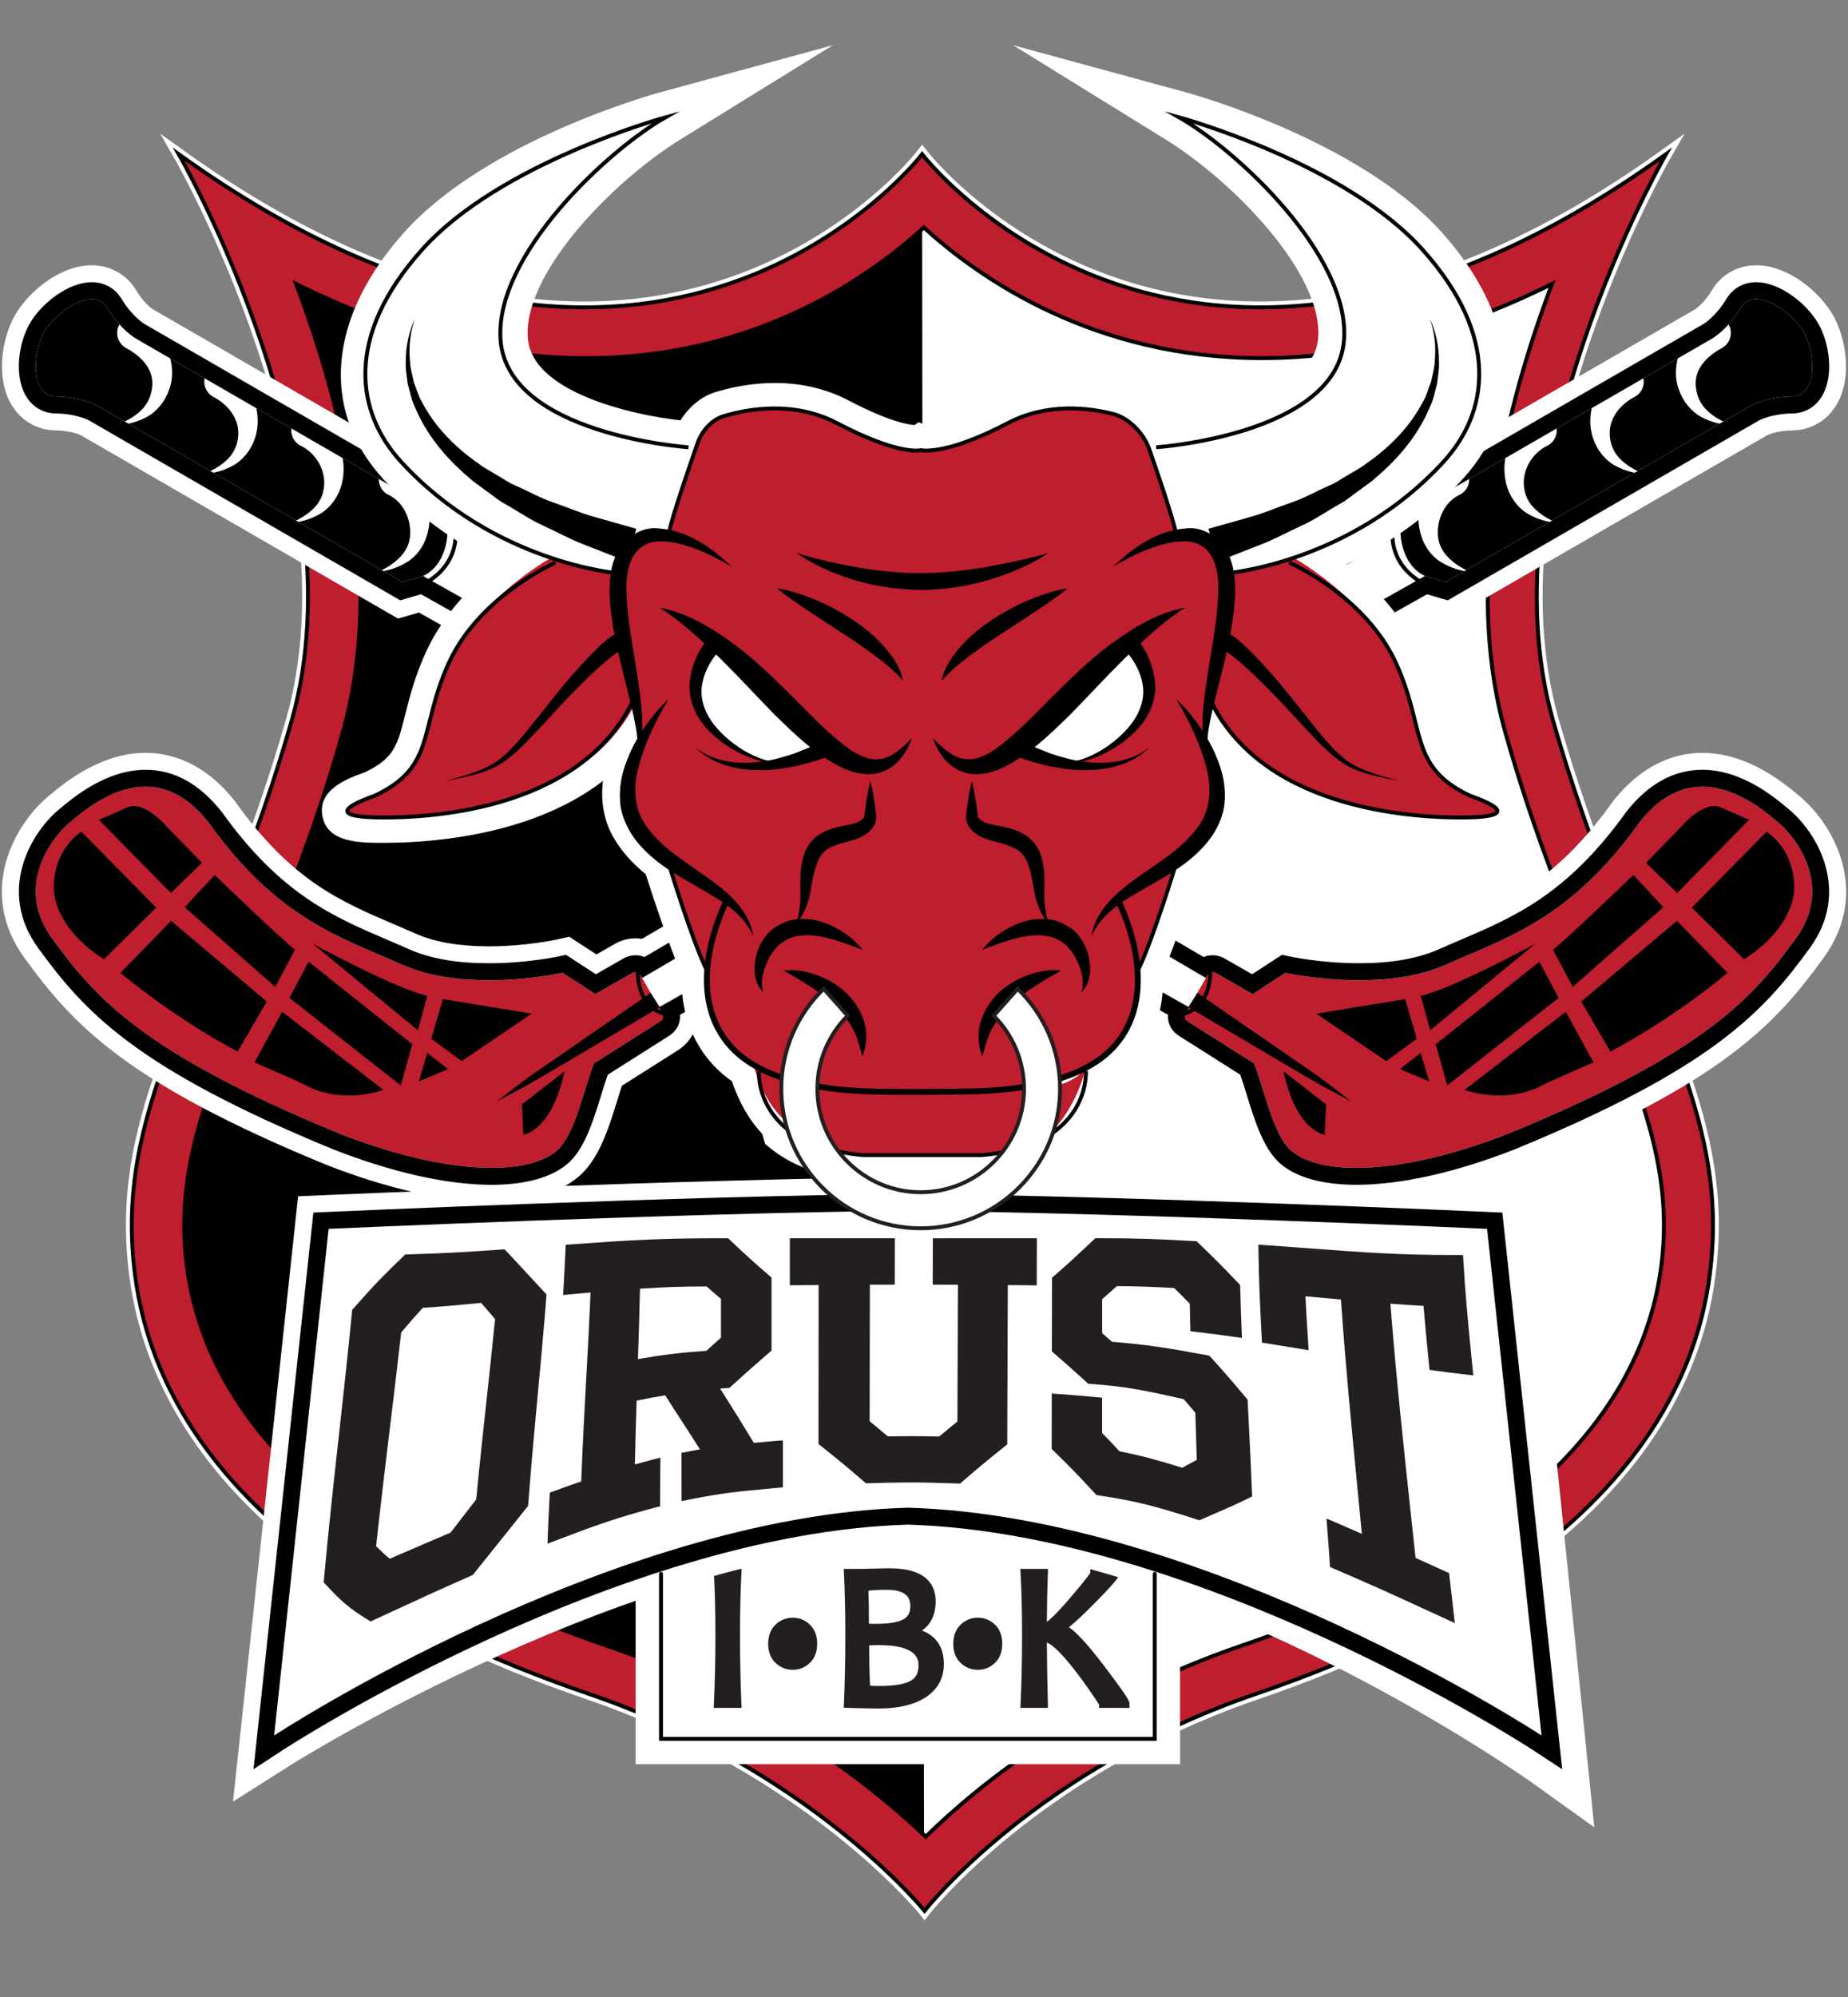 <?xml version="1.0" encoding="utf-8"?>
<!-- Generator: Adobe Illustrator 16.0.0, SVG Export Plug-In . SVG Version: 6.00 Build 0)  -->
<!DOCTYPE svg PUBLIC "-//W3C//DTD SVG 1.1//EN" "http://www.w3.org/Graphics/SVG/1.1/DTD/svg11.dtd">
<svg version="1.1" id="Layer_1" xmlns="http://www.w3.org/2000/svg" xmlns:xlink="http://www.w3.org/1999/xlink" x="0px" y="0px"
	 width="500px" height="540px" viewBox="0 0 500 540" enable-background="new 0 0 500 540" xml:space="preserve">
<rect x="0" y="0" width="500" height="540" fill="#808080" stroke="none"/>
<g>
	<path fill="#FFFFFF" d="M249.494,41.703c0,0,71.668,93.159,201.258,0c0,0-49.674,85.845-30.6,152.995
		c19.078,67.151,45.818,99.201,43.127,142.694c-1.449,23.5-11.553,82.386-123.248,120.563
		c-60.279,20.603-89.887,58.755-89.887,58.755s-30.772-38.152-91.053-58.755C47.395,419.777,37.292,360.892,35.839,337.392
		c-2.687-43.493,24.052-75.543,43.131-142.694c19.076-67.15-30.598-152.995-30.598-152.995
		C177.961,134.862,249.494,41.703,249.494,41.703L249.494,41.703z"/>
	<g>
		<defs>
			<rect id="SVGID_1_" x="0.496" y="12.221" width="499.008" height="515.559"/>
		</defs>
		<clipPath id="SVGID_2_">
			<use xlink:href="#SVGID_1_"  overflow="visible"/>
		</clipPath>
		<path clip-path="url(#SVGID_2_)" fill="none" stroke="#FFFFFF" stroke-width="3.161" stroke-miterlimit="10" d="M249.494,41.703
			c0,0,71.668,93.159,201.258,0c0,0-49.674,85.845-30.6,152.995c19.078,67.151,45.818,99.201,43.127,142.694
			c-1.449,23.5-11.553,82.386-123.248,120.563c-60.279,20.603-89.887,58.755-89.887,58.755s-30.772-38.152-91.053-58.755
			C47.395,419.777,37.292,360.892,35.839,337.392c-2.687-43.493,24.052-75.543,43.131-142.694
			c19.076-67.15-30.598-152.995-30.598-152.995C177.961,134.862,249.494,41.703,249.494,41.703L249.494,41.703z"/>
	</g>
	<path d="M250.001,496.658c-14.473-13.807-43.36-36.97-86.468-51.701c-50-17.091-110.362-49.768-113.983-108.414
		c-1.434-23.191,6.829-43.131,18.264-70.729c7.797-18.818,16.634-40.146,24.367-67.36c11.84-41.68-0.038-88.749-12.541-121.692
		c26.878,13.344,53.15,20.08,78.469,20.08c45.368,0,76.203-21.458,91.391-35.326"/>
	<path fill="#BE1E2D" d="M450.031,336.543c-3.625,58.646-63.984,91.323-113.984,108.414c-43.033,14.704-71.389,37.824-85.589,51.701
		c-14.473-13.807-43.361-36.97-86.468-51.701c-50-17.091-110.362-49.768-113.983-108.414c-1.433-23.191,6.829-43.131,18.264-70.729
		c7.798-18.818,16.635-40.146,24.367-67.36c11.839-41.68-0.038-88.749-12.542-121.692c26.878,13.344,53.15,20.08,78.47,20.08
		c45.367,0,76.202-21.458,91.391-35.326c15.202,13.866,46.069,35.326,91.477,35.326c25.338,0,51.619-6.735,78.504-20.082
		c-12.502,32.945-24.381,80.014-12.541,121.694c7.734,27.215,16.568,48.542,24.367,67.36
		C443.201,293.412,451.463,313.352,450.031,336.543L450.031,336.543z M420.607,194.698c-19.072-67.15,30.602-152.995,30.602-152.995
		c-43.195,31.051-79.961,41.404-109.775,41.404c-59.635,0-91.484-41.404-91.484-41.404s-31.801,41.404-91.384,41.404
		c-29.797,0-66.536-10.348-109.738-41.404c0,0,49.674,85.845,30.598,152.995c-19.076,67.151-45.817,99.201-43.13,142.694
		c1.454,23.5,11.556,82.386,123.251,120.563c60.281,20.603,91.053,58.755,91.053,58.755s29.607-38.152,89.886-58.755
		c111.695-38.177,121.801-97.063,123.254-120.563C466.428,293.898,439.686,261.849,420.607,194.698L420.607,194.698z"/>
	<g>
		<defs>
			<rect id="SVGID_3_" x="0.496" y="12.221" width="499.008" height="515.559"/>
		</defs>
		<clipPath id="SVGID_4_">
			<use xlink:href="#SVGID_3_"  overflow="visible"/>
		</clipPath>
		<path clip-path="url(#SVGID_4_)" fill="none" stroke="#000000" stroke-width="1.054" stroke-miterlimit="10" d="M249.494,41.703
			c0,0,71.668,93.159,201.258,0c0,0-49.674,85.845-30.6,152.995c19.078,67.151,45.818,99.201,43.127,142.694
			c-1.449,23.5-11.553,82.386-123.248,120.563c-60.279,20.603-89.887,58.755-89.887,58.755s-30.772-38.152-91.053-58.755
			C47.395,419.777,37.292,360.892,35.839,337.392c-2.687-43.493,24.052-75.543,43.131-142.694
			c19.076-67.15-30.598-152.995-30.598-152.995C177.961,134.862,249.494,41.703,249.494,41.703L249.494,41.703z M450.031,336.543
			c-3.625,58.646-63.984,91.323-113.984,108.414c-43.033,14.704-71.389,37.824-85.589,51.701
			c-14.473-13.807-43.361-36.97-86.468-51.701c-50-17.091-110.362-49.768-113.983-108.414c-1.433-23.191,6.829-43.131,18.264-70.729
			c7.798-18.818,16.635-40.146,24.367-67.36c11.839-41.68-0.038-88.749-12.542-121.692c26.878,13.344,53.15,20.08,78.47,20.08
			c45.367,0,76.202-21.458,91.391-35.326c15.202,13.866,46.069,35.326,91.477,35.326c25.338,0,51.619-6.735,78.504-20.082
			c-12.502,32.945-24.381,80.014-12.541,121.694c7.734,27.215,16.568,48.542,24.367,67.36
			C443.201,293.412,451.463,313.352,450.031,336.543L450.031,336.543z"/>
	</g>
	<path fill="#FFFFFF" d="M175.408,473.625v-50.21l1.935-0.938c1.453-0.706,35.905-17.303,61.533-17.303
		c0.807,0,1.601,0.011,2.388,0.05c21.552,0.924,65.923,8.006,73.868,18.234l0.725,0.933v49.234H175.408L175.408,473.625z"/>
	<path fill="#FFFFFF" d="M238.875,401.739h-0.002c-26.413,0-61.549,16.928-63.033,17.647l-3.866,1.88v4.3v44.626v6.867h6.868h66.79
		h66.79h6.867v-6.867v-44.626v-2.356l-1.445-1.855c-9.129-11.755-55.033-18.646-76.434-19.562
		C240.576,401.758,239.731,401.739,238.875,401.739L238.875,401.739L238.875,401.739z M238.871,408.606
		c0.758,0,1.507,0.012,2.244,0.046c25.247,1.087,65.092,8.912,71.307,16.914v44.626h-66.79h-66.79v-44.626
		C178.842,425.566,213.736,408.606,238.871,408.606"/>
	<path fill="#231F20" d="M193.702,461.251l0.026-0.597c0.269-5.854,0.405-12.085,0.405-18.519c0-6.331-0.136-11.955-0.405-16.722
		l-0.033-0.604h6.359l-0.031,0.604c-0.253,4.871-0.379,10.498-0.379,16.722c0,6.541,0.126,12.773,0.379,18.519l0.025,0.597H193.702
		L193.702,461.251z"/>
	<path fill="#231F20" d="M200.656,424.237h-1.205H194.3h-1.211l0.07,1.213c0.268,4.738,0.402,10.35,0.402,16.686
		c0,6.442-0.136,12.662-0.405,18.491l-0.054,1.199h1.198h5.151h1.196l-0.051-1.194c-0.252-5.756-0.38-11.978-0.38-18.496
		c0-6.204,0.128-11.817,0.38-16.691L200.656,424.237L200.656,424.237L200.656,424.237z M199.451,425.383
		c-0.255,4.936-0.38,10.52-0.38,16.753c0,6.546,0.125,12.729,0.38,18.545H194.3c0.269-5.856,0.405-12.036,0.405-18.545
		c0-6.398-0.136-11.982-0.405-16.753H199.451"/>
	<path fill="#231F20" d="M214.474,450.951c-1.623,0-3.052-0.57-4.252-1.703c-1.203-1.141-1.813-2.73-1.813-4.731
		c0-2.015,0.608-3.624,1.809-4.782c1.198-1.151,2.629-1.729,4.256-1.729c1.632,0,3.06,0.576,4.247,1.722
		c1.199,1.146,1.805,2.749,1.805,4.757s-0.604,3.601-1.793,4.746C217.548,450.373,216.115,450.951,214.474,450.951L214.474,450.951z
		"/>
	<path fill="#231F20" d="M214.474,437.432c-1.779,0-3.344,0.635-4.652,1.892c-1.316,1.263-1.985,3.015-1.985,5.193
		c0,2.161,0.671,3.892,1.992,5.144c1.313,1.239,2.875,1.865,4.646,1.865c1.793,0,3.358-0.638,4.652-1.878
		c1.308-1.256,1.972-2.996,1.972-5.164c0-2.169-0.666-3.909-1.978-5.169C217.82,438.063,216.258,437.432,214.474,437.432
		L214.474,437.432L214.474,437.432z M214.474,438.576c1.482,0,2.767,0.519,3.852,1.561s1.628,2.491,1.628,4.347
		s-0.542,3.299-1.621,4.337c-1.078,1.037-2.363,1.561-3.858,1.561c-1.482,0-2.768-0.523-3.858-1.55
		c-1.089-1.032-1.634-2.466-1.634-4.314c0-1.862,0.545-3.32,1.634-4.37C211.707,439.1,212.992,438.576,214.474,438.576"/>
	<path fill="#231F20" d="M234.527,439.632c0.726,0.024,1.511,0.035,2.354,0.035c3.472,0,6.014-0.389,7.554-1.16
		c1.648-0.807,2.448-2.166,2.448-4.15c0-3.39-2.287-5.041-6.99-5.041c-2.223,0-4.083,0.109-5.538,0.318
		C234.466,431.222,234.522,434.513,234.527,439.632L234.527,439.632z M234.856,456.323c0.683,0.1,1.716,0.151,3.084,0.151
		c4.228,0,7.245-0.548,8.969-1.619c1.46-0.925,2.171-2.391,2.171-4.475c0-4.107-3.68-6.1-11.248-6.1
		c-1.205,0-2.287,0.036-3.25,0.117C234.589,448.843,234.681,452.849,234.856,456.323L234.856,456.323z M237.78,461.419
		c-1.414,0-4.183-0.058-8.314-0.168l-0.582-0.011l0.024-0.586c0.25-5.55,0.378-11.783,0.378-18.519
		c0-6.331-0.127-11.962-0.378-16.722l-0.031-0.604h3.855c0.631,0,1.898-0.021,3.808-0.08c1.923-0.058,3.32-0.08,4.192-0.08
		c7.862,0,11.849,2.808,11.849,8.353c0,3.809-1.512,6.519-4.501,8.078c4.464,1.206,6.722,4.172,6.722,8.836
		c0,3.697-1.592,6.599-4.735,8.619C247.081,460.446,242.948,461.419,237.78,461.419L237.78,461.419z"/>
	<path fill="#231F20" d="M235.155,444.93c0.817-0.051,1.714-0.076,2.678-0.076c10.675,0,10.675,4.158,10.675,5.527
		c0,1.873-0.626,3.178-1.909,3.997c-1.627,1.011-4.543,1.524-8.658,1.524c-1.18,0-1.987-0.036-2.537-0.092
		C235.251,452.584,235.168,448.932,235.155,444.93L235.155,444.93L235.155,444.93z M234.958,430.131
		c1.342-0.161,2.997-0.241,4.935-0.241c5.751,0,6.417,2.548,6.417,4.467c0,1.77-0.675,2.928-2.123,3.637
		c-1.467,0.73-3.922,1.102-7.306,1.102c-0.626,0-1.219-0.004-1.782-0.017C235.092,434.772,235.045,431.815,234.958,430.131
		L234.958,430.131L234.958,430.131z M240.733,424.077c-0.875,0-2.279,0.022-4.208,0.08c-1.9,0.058-3.163,0.08-3.792,0.08h-3.252
		h-1.205l0.063,1.207c0.25,4.765,0.375,10.382,0.375,16.691c0,6.713-0.125,12.932-0.375,18.491l-0.054,1.168l1.167,0.031
		c4.136,0.106,6.91,0.166,8.328,0.166c5.28,0,9.519-1.003,12.597-2.979c3.319-2.134,4.999-5.189,4.999-9.097
		c0-4.444-2.035-7.512-5.926-8.993c2.461-1.715,3.705-4.372,3.705-7.921C253.154,428.929,251,424.077,240.733,424.077
		L240.733,424.077L240.733,424.077z M237.94,457.046c4.355,0,7.446-0.567,9.271-1.703c1.627-1.032,2.44-2.687,2.44-4.962
		c0-4.449-3.938-6.672-11.819-6.672c-1.446,0-2.721,0.054-3.825,0.167c0,4.82,0.098,9.131,0.3,12.927
		C234.994,456.966,236.206,457.046,237.94,457.046 M236.881,440.239c3.579,0,6.184-0.406,7.809-1.216
		c1.844-0.907,2.765-2.464,2.765-4.667c0-3.743-2.521-5.614-7.562-5.614c-2.531,0-4.583,0.137-6.155,0.409
		c0.145,1.302,0.217,4.977,0.217,11.03C234.839,440.225,235.814,440.239,236.881,440.239 M240.733,425.222
		c7.518,0,11.279,2.593,11.279,7.78c0,4.046-1.783,6.741-5.343,8.078v0.269c5.042,0.907,7.564,3.765,7.564,8.567
		c0,3.509-1.49,6.219-4.473,8.129c-2.908,1.872-6.903,2.803-11.98,2.803c-1.411,0-4.176-0.058-8.299-0.167
		c0.252-5.602,0.378-11.78,0.378-18.545c0-6.362-0.126-11.945-0.378-16.753h3.252c0.633,0,1.907-0.022,3.825-0.081
		C238.473,425.244,239.865,425.222,240.733,425.222"/>
	<path fill="#231F20" d="M264.555,450.951c-1.625,0-3.049-0.57-4.252-1.703c-1.203-1.141-1.813-2.73-1.813-4.731
		c0-2.015,0.609-3.628,1.809-4.782c1.197-1.151,2.627-1.729,4.256-1.729c1.631,0,3.063,0.576,4.246,1.722
		c1.199,1.146,1.803,2.749,1.803,4.757s-0.604,3.601-1.793,4.746C267.625,450.373,266.195,450.951,264.555,450.951L264.555,450.951z
		"/>
	<path fill="#231F20" d="M264.555,437.432c-1.781,0-3.346,0.635-4.65,1.892c-1.318,1.263-1.984,3.015-1.984,5.193
		c0,2.161,0.666,3.892,1.99,5.144c1.313,1.239,2.873,1.865,4.645,1.865c1.793,0,3.357-0.638,4.654-1.878
		c1.305-1.256,1.967-2.996,1.967-5.164c0-2.169-0.662-3.909-1.977-5.169C267.904,438.063,266.338,437.432,264.555,437.432
		L264.555,437.432L264.555,437.432z M264.555,438.576c1.484,0,2.768,0.519,3.854,1.561c1.082,1.042,1.623,2.491,1.623,4.347
		s-0.537,3.299-1.619,4.337c-1.076,1.037-2.359,1.561-3.857,1.561c-1.48,0-2.768-0.523-3.857-1.55
		c-1.092-1.032-1.635-2.466-1.635-4.314c0-1.862,0.543-3.32,1.635-4.37C261.787,439.1,263.074,438.576,264.555,438.576"/>
	<path fill="#231F20" d="M297.93,461.251v-0.57c-0.035-0.013-0.438-0.75-2.986-4.392c-2.355-3.369-4.541-6.201-6.496-8.403
		c-3.334-3.77-4.883-4.333-5.508-4.333h-0.264c0.008,4.177,0.098,9.882,0.268,17.115l0.014,0.583h-6.281l0.025-0.597
		c0.273-5.587,0.408-11.812,0.408-18.519c0-6.305-0.135-11.929-0.408-16.722l-0.029-0.604h6.295l-0.023,0.593
		c-0.174,4.621-0.264,9.302-0.268,14.051h0.049c0.291,0,1.645-0.483,7.006-6.716c5.053-5.863,5.75-7.131,5.818-7.409v-0.574
		l0.566,0.056h6.215v0.573c0,0.393,0,1.051-5.955,7.114c-3.523,3.589-6.273,6.15-8.186,7.622c1.885,0.804,5.27,4.354,10.01,10.592
		c6.814,8.964,6.814,9.595,6.814,9.97v0.57H297.93L297.93,461.251z"/>
	<path fill="#231F20" d="M302.902,424.237h-1.145h-5.643h-1.145v1.146c-0.057,0.018-0.732,1.247-5.674,6.979
		c-3.527,4.1-5.25,5.625-6.049,6.193c0.018-4.423,0.107-8.831,0.268-13.129l0.045-1.188h-1.189h-5.096h-1.209l0.066,1.213
		c0.27,4.779,0.404,10.396,0.404,16.686c0,6.695-0.135,12.917-0.404,18.491l-0.057,1.199h1.199h5.096h1.172l-0.027-1.172
		c-0.166-6.841-0.254-12.376-0.268-16.478c0.611,0.187,2.016,0.976,4.775,4.089c1.943,2.199,4.113,5.008,6.451,8.352
		c2.088,2.988,2.705,3.975,2.883,4.296v0.913h1.145h5.939h1.145v-1.146c0-0.562,0-1.202-6.932-10.318
		c-4.939-6.5-7.717-9.166-9.42-10.344c1.873-1.531,4.404-3.919,7.551-7.12c6.117-6.232,6.117-6.886,6.117-7.516V424.237
		L302.902,424.237L302.902,424.237z M301.758,425.383c0,0.539-1.932,2.781-5.791,6.71c-3.857,3.936-6.729,6.571-8.605,7.933v0.272
		c2.078,0.792,5.539,4.382,10.381,10.758c4.467,5.875,6.699,9.08,6.699,9.625h-5.939c0-0.2-1.027-1.776-3.088-4.718
		c-2.389-3.414-4.566-6.233-6.537-8.457c-2.674-3.019-4.654-4.526-5.938-4.526h-0.836c0,4.226,0.088,10.128,0.268,17.701h-5.096
		c0.271-5.602,0.406-11.78,0.406-18.545c0-6.362-0.135-11.945-0.406-16.753h5.096c-0.18,4.808-0.268,9.688-0.268,14.643h0.621
		c0.992,0,3.475-2.307,7.439-6.917c3.971-4.604,5.951-7.187,5.951-7.726H301.758"/>
	<path fill="#FFFFFF" d="M417.5,478.546c-0.889-0.641-90.217-64.059-168.822-66.276c-78.541,2.222-171.125,60.294-172.051,60.879
		l-8.017,5.078l16.177-150.342l3.932-0.168c0.986-0.044,99.352-4.313,160.043-4.9c60.785,0.588,156.009,4.856,156.966,4.9
		l3.943,0.179l16.092,156.577L417.5,478.546L417.5,478.546z"/>
	<path fill="#FFFFFF" d="M248.807,318.238h-0.089c-60.769,0.589-159.212,4.857-160.201,4.904l-7.862,0.338l-0.843,7.831
		L65.073,468.305l-2.029,18.854l16.03-10.144c0.915-0.576,92.33-57.861,169.733-60.164c77.21,2.313,165.148,64.786,166.025,65.416
		l16.527,11.855l-2.078-20.232l-14.652-142.54l-0.809-7.854l-7.887-0.354c-0.957-0.047-96.262-4.315-157.037-4.904H248.807
		L248.807,318.238L248.807,318.238z M248.807,327.395c61.316,0.595,156.714,4.896,156.714,4.896l14.648,142.537
		c0,0-90.393-64.854-171.363-67.138c-80.968,2.284-174.63,61.594-174.63,61.594L88.917,332.29
		C88.917,332.29,187.491,327.989,248.807,327.395"/>
	<path d="M245.632,322.816h-0.044c-60.697,0.588-155.921,4.856-156.876,4.9l-3.926,0.174l-0.42,3.906L69.625,468.791l-1.035,9.622
		l8.097-5.302c0.894-0.586,90.269-58.558,168.945-60.838c78.731,2.28,168.049,60.252,168.944,60.838l8.096,5.307l-1.035-9.627
		L406.9,331.797l-0.422-3.906l-3.924-0.174c-0.957-0.044-96.182-4.313-156.877-4.9H245.632L245.632,322.816L245.632,322.816z
		 M245.632,327.395c61.317,0.595,156.715,4.896,156.715,4.896l14.736,136.993c0,0-90.484-59.31-171.452-61.594
		c-80.971,2.284-171.456,61.594-171.456,61.594L88.917,332.29C88.917,332.29,184.314,327.989,245.632,327.395"/>
	<path fill="#231F20" d="M100.563,418.493c1.791,1.842,2.868,2.835,4.703,4.328l4.388-1.893c4.214-1.821,7.627-3.29,12.984-5.562
		c2.889-3.765,4.431-5.771,7.313-9.487c1.006-10.382,1.898-18.582,2.81-26.979c0.753-6.952,1.525-14.034,2.385-22.602
		c-1.547-1.766-2.517-2.897-3.91-4.52l-0.57-0.661c-6.505,0.625-10.046,0.953-16.825,1.425c-2.461,2.701-3.84,4.271-6.384,7.267
		c-1.104,9.729-2.115,18.049-3.105,26.209C103.109,396.276,101.895,406.271,100.563,418.493L100.563,418.493z M99.84,436.837
		c-4.516-2.781-6.622-4.548-10.73-8.995l-0.347-0.378l0.047-0.502c1.304-14.237,2.643-26.298,4.06-39.063
		c1.16-10.441,2.332-20.993,3.485-32.856l0.036-0.366l0.246-0.276c5.481-6.22,8.22-9.01,13.183-13.749l0.32-0.304l0.438-0.013
		c10.316-0.298,15.101-0.614,24.937-1.298l0.541-0.041l0.372,0.395c2.143,2.267,3.699,3.957,5.313,5.714
		c1.364,1.478,2.77,3.009,4.61,4.972l0.349,0.371l-0.042,0.505c-0.799,9.914-1.558,18.079-2.31,26.133
		c-0.85,9.116-1.688,18.092-2.553,29.331l-0.027,0.352l-6.128,7.656c-2.555,3.195-4.932,6.172-8.282,10.323l-0.175,0.215
		l-0.255,0.112c-9.052,3.984-14.265,6.397-21.51,9.747l-5.055,2.338L99.84,436.837L99.84,436.837z"/>
	<path fill="#231F20" d="M114.378,353.653c6.418-0.447,9.98-0.78,15.805-1.341l0.022,0.026c1.38,1.603,2.332,2.719,3.751,4.342
		c-0.843,8.355-1.599,15.313-2.338,22.138c-0.917,8.433-1.784,16.412-2.774,26.619c-2.694,3.478-4.226,5.468-6.93,8.99
		c-5.055,2.142-8.379,3.577-12.363,5.294l-4.1,1.771c-1.359-1.127-2.323-2.024-3.691-3.412c1.308-11.973,2.486-21.685,3.731-31.956
		c0.977-8.051,1.974-16.264,3.063-25.837C110.806,357.638,112.131,356.126,114.378,353.653L114.378,353.653L114.378,353.653z
		 M136.512,337.82l-1.078,0.072c-9.81,0.688-14.583,1.001-24.888,1.297l-0.881,0.024l-0.638,0.61
		c-5.007,4.789-7.761,7.594-13.25,13.813l-0.49,0.562l-0.071,0.737c-1.151,11.823-2.334,22.479-3.479,32.782
		c-1.419,12.787-2.763,24.868-4.068,39.132l-0.092,1.016l0.691,0.749c4.144,4.489,6.4,6.38,10.972,9.197l1.046,0.644l1.114-0.521
		l4.547-2.099c7.211-3.331,12.42-5.74,21.443-9.712l0.51-0.225l0.349-0.433c3.331-4.128,5.701-7.096,8.238-10.27
		c1.775-2.222,3.628-4.547,5.954-7.439l0.442-0.55l0.053-0.709c0.864-11.216,1.681-19.995,2.549-29.289
		c0.745-7.979,1.514-16.229,2.314-26.163l0.081-1.015l-0.693-0.741c-1.818-1.933-3.21-3.448-4.558-4.916
		c-1.632-1.774-3.201-3.48-5.373-5.771L136.512,337.82L136.512,337.82L136.512,337.82z M105.085,424.145
		c7.104-3.06,10.797-4.676,18.278-7.843c3.074-4.005,4.621-6.018,7.694-9.983c1.872-19.328,3.34-31.088,5.276-50.398
		c-2.085-2.378-3.116-3.591-5.186-6c-7.024,0.679-10.568,1.015-17.842,1.516c-2.743,3.002-4.138,4.586-6.946,7.9
		c-2.533,22.328-4.561,37.209-6.993,59.568C101.602,421.221,102.74,422.259,105.085,424.145 M135.596,340.179
		c3.958,4.184,5.906,6.399,9.921,10.681c-1.703,21.147-3.233,34.297-4.862,55.468c-5.643,7.028-8.529,10.69-14.187,17.701
		c-10.82,4.762-16.159,7.278-26.026,11.832c-4.406-2.714-6.47-4.442-10.492-8.8c2.392-26.126,5.01-45.861,7.545-71.905
		c5.347-6.063,8.005-8.794,13.116-13.678C121.009,341.179,125.911,340.854,135.596,340.179"/>
	<path fill="#231F20" d="M172.035,347.394c-0.174,7.82-0.325,12.488-0.563,19.896l-0.051,1.579c7.838-1.363,12.221-1.952,20.18-2.49
		c1.811-1.65,2.841-2.58,4.614-4.158l-0.002-11.513c-1.758-1.488-2.791-2.384-4.574-3.984
		C183.798,346.723,179.64,346.897,172.035,347.394L172.035,347.394z M149.412,414.008c0.136-3.434,0.223-5.203,0.415-8.817
		l0.04-0.752l0.708-0.258c3.169-1.167,4.871-1.779,7.801-2.777c0.412-10.931,0.879-19.478,1.357-28.155
		c0.42-7.657,0.845-15.414,1.243-25.014c-2.157,0.184-7.401,0.679-7.401,0.679l0.075-1.332c0.21-3.644,0.307-5.432,0.463-8.906
		l0.044-1.015l1.015-0.072c15.896-1.153,23.985-1.622,40.232-1.622h1.138l0.331,0.314c4.149,3.945,6.219,5.795,10.333,9.356
		l0.396,0.344l0.002,18.693l-0.396,0.345c-4.021,3.474-6.027,5.233-10.028,8.889l-0.293,0.269c0,0-2.922,0.214-4.021,0.309
		c4.011,6.326,6.327,9.999,10.494,16.87c2.263-0.216,3.613-0.337,6.088-0.535l1.235-0.099v10.43l-3.134,0.29
		c-7.769,0.715-12.049,1.108-20.634,2.792l-1.362,0.271l-0.017-10.71l0.922-0.178c1.985-0.389,3.215-0.612,4.796-0.854
		c-2.135-3.452-3.825-6.047-5.563-8.705c-1.558-2.393-3.154-4.838-5.137-8.005c-3.628,0.583-5.788,0.992-9.42,1.754l-0.002,0.043
		c-0.244,7.769-0.385,12.172-0.532,19.67c1.904-0.559,3.244-0.926,5.468-1.513l1.449-0.374c0,0-0.054,6.528-0.058,9.908
		l-0.003,0.881l-0.847,0.223c-9.841,2.634-15.034,4.428-25.644,8.476l-1.621,0.62L149.412,414.008L149.412,414.008z"/>
	<path fill="#231F20" d="M173.155,348.467c6.863-0.438,10.923-0.592,18.045-0.6c1.464,1.315,2.438,2.156,3.867,3.369v1.34v9.129
		c-1.458,1.3-2.435,2.187-3.943,3.556c-7.273,0.504-11.589,1.059-18.515,2.239l0.006-0.181
		C172.844,360.249,172.992,355.67,173.155,348.467L173.155,348.467L173.155,348.467z M195.521,334.82
		c-16.355,0-24.479,0.467-40.432,1.624l-2.03,0.146l-0.092,2.035c-0.156,3.466-0.25,5.253-0.46,8.893l-0.154,2.665l2.658-0.255
		c1.947-0.188,3.25-0.309,4.766-0.443c-0.382,9.016-0.792,16.474-1.189,23.715c-0.474,8.644-0.924,16.824-1.328,27.377
		c-2.504,0.859-4.181,1.462-7.083,2.522l-1.413,0.526l-0.081,1.502c-0.194,3.618-0.282,5.393-0.416,8.835l-0.136,3.465l3.239-1.24
		c10.558-4.03,15.729-5.814,25.534-8.439l1.694-0.451l0.002-1.757c0.005-3.373,0.016-5.053,0.045-8.405l0.027-2.991l-2.895,0.755
		c-1.616,0.425-2.768,0.737-4.004,1.087c0.132-6.317,0.262-10.539,0.474-17.245c2.79-0.576,4.78-0.952,7.74-1.435
		c1.793,2.848,3.272,5.116,4.721,7.336c1.505,2.309,2.947,4.521,4.666,7.264c-0.937,0.163-1.894,0.343-3.137,0.588l-1.849,0.362
		v1.883l0.014,8.379l0.006,2.775l2.723-0.536c8.531-1.677,12.789-2.065,20.524-2.777l2.09-0.197l2.079-0.191v-2.083v-4.466v-3.68
		v-2.486l-2.475,0.2c-2.208,0.18-3.523,0.295-5.387,0.473c-3.542-5.828-5.761-9.378-9.117-14.676
		c0.331-0.023,0.678-0.05,1.058-0.076l0.67-0.052l0.792-0.056l0.585-0.537c3.901-3.565,5.826-5.259,10.002-8.869l0.793-0.683v-1.05
		l-0.002-15.089v-2.56v-1.046l-0.792-0.687c-4.115-3.56-6.179-5.406-10.292-9.317l-0.662-0.632h-0.914H195.521L195.521,334.82
		L195.521,334.82z M170.231,370.234c8.792-1.547,13.171-2.162,21.845-2.743c2.126-1.936,3.17-2.881,5.282-4.757
		c-0.002-4.94-0.002-7.423-0.002-12.555c-2.113-1.794-3.159-2.691-5.28-4.601c-0.17,0-0.339,0-0.507,0
		c-8.306,0-12.495,0.198-20.656,0.742C170.707,355.812,170.539,360.628,170.231,370.234 M195.521,337.109c0.186,0,0.373,0,0.563,0
		c4.136,3.936,6.213,5.796,10.374,9.393c0,7.311,0.002,10.755,0.002,17.648c-4.031,3.484-6.041,5.247-10.051,8.908
		c-2.198,0.165-3.288,0.241-5.511,0.464c4.775,7.524,7.111,11.214,11.855,19.047c2.711-0.269,4.069-0.389,6.785-0.612
		c0,3.183,0,4.807,0,8.15c-9.121,0.845-13.454,1.158-22.845,3.005c-0.011-3.407-0.013-5.075-0.013-8.374
		c2.618-0.515,3.91-0.735,6.458-1.1c-4.755-7.771-7.261-11.21-12.016-18.838c-4.415,0.7-6.639,1.127-11.104,2.07
		c-0.282,8.916-0.427,13.382-0.595,22.188c2.796-0.836,4.185-1.223,6.934-1.942c-0.029,3.358-0.04,5.039-0.044,8.424
		c-10.013,2.676-15.277,4.512-25.758,8.513c0.134-3.429,0.221-5.195,0.414-8.799c3.417-1.26,5.124-1.87,8.519-3.018
		c0.796-21.497,1.813-33.722,2.683-55.254c-2.955,0.25-4.431,0.384-7.379,0.664c0.21-3.65,0.306-5.444,0.463-8.917
		C170.926,337.594,178.989,337.109,195.521,337.109"/>
	<path fill="#231F20" d="M258.898,399.993c-5.059-0.188-8.774-0.278-12.575-0.278c-3.335,0-6.738,0.068-11.175,0.21l-0.447,0.011
		l-0.337-0.289c-4.531-3.927-6.8-5.778-11.332-9.394l-0.432-0.344l0.033-43.588l-7.781,0.076l0.002-10.426l26.113,0.008
		l-0.02,10.253l-6.738,0.021l-0.061,38.612c2.183,1.774,3.443,2.817,5.647,4.682c2.508-0.043,4.514-0.058,6.449-0.058
		c2.549,0,4.976,0.035,8.276,0.106c2.213-1.854,3.475-2.896,5.66-4.663l0.145-38.665l-6.824-0.031l0.031-10.257l25.855-0.01
		l-0.029,10.449l-7.822-0.08l-0.156,43.686l-0.428,0.346c-4.502,3.598-6.756,5.445-11.264,9.349l-0.344,0.293L258.898,399.993
		L258.898,399.993z"/>
	<path fill="#231F20" d="M280.539,334.826h-2.299l-23.566,0.008h-2.277l-0.01,2.281l-0.025,7.977l-0.006,2.289l2.287,0.004
		l4.533,0.023l-0.072,19.962l-0.063,17.013c-1.836,1.488-3.049,2.481-4.926,4.06c-3.043-0.066-5.353-0.099-7.754-0.099
		c-1.867,0-3.789,0.019-6.154,0.052c-1.873-1.581-3.083-2.582-4.911-4.075l0.024-16.096l0.034-20.831l4.455-0.013l2.278-0.006
		l0.006-2.281l0.016-7.965l0.004-2.295h-2.294l-23.822-0.004l-2.289-0.004v2.289v0.639l-0.002,7.485v2.312l2.312-0.023l5.468-0.049
		l-0.016,21.971l-0.016,19.91v1.104l0.863,0.685c4.603,3.675,6.88,5.54,11.296,9.36l0.674,0.589l0.895-0.032
		c4.684-0.143,8.009-0.206,11.124-0.206c3.57,0,7.206,0.081,12.545,0.28l0.904,0.032l0.68-0.589
		c4.385-3.797,6.545-5.571,11.23-9.322l0.854-0.685l0.004-1.096l0.082-21.823l0.07-20.162l5.518,0.057l2.307,0.024l0.006-2.31
		l0.027-8.142L280.539,334.826L280.539,334.826L280.539,334.826z M278.244,337.115c-0.008,3.343-0.012,4.96-0.025,8.146
		c-3.121-0.037-4.686-0.048-7.82-0.076c-0.066,18.567-0.1,25.907-0.162,44.291c-4.516,3.61-6.771,5.462-11.297,9.376
		c-5.082-0.188-8.811-0.282-12.631-0.282c-3.34,0-6.749,0.069-11.196,0.21c-4.545-3.937-6.82-5.794-11.368-9.42
		c0.013-18.34,0.02-25.659,0.034-44.192c-3.117,0.026-4.674,0.037-7.782,0.072c0-3.176,0-4.789,0.002-8.122
		c9.497,0,14.278,0.007,23.822,0.007c-0.007,3.268-0.009,4.855-0.016,7.968c-2.696,0.008-4.044,0.008-6.737,0.021
		c-0.025,16.946-0.039,23.813-0.063,40.293c2.553,2.079,3.83,3.13,6.38,5.294c2.754-0.044,4.9-0.066,6.977-0.066
		c2.607,0,5.104,0.035,8.563,0.115c2.563-2.153,3.84-3.2,6.402-5.267c0.059-16.51,0.09-23.388,0.148-40.356
		c-2.729-0.017-4.092-0.021-6.824-0.032c0.01-3.112,0.014-4.696,0.023-7.97C264.152,337.124,268.883,337.117,278.244,337.115"/>
	<path fill="#231F20" d="M324.041,409.741c-11.105-3.564-16.477-4.993-26.406-6.468l-0.4-0.059l-0.273-0.3
		c-4.383-4.761-6.527-6.971-10.928-11.249l-0.35-0.34l0.031-13.279l1.227,0.094c3.635,0.269,5.449,0.421,9.072,0.752l1.037,0.095
		v8.981c1.748,1.741,2.848,2.938,4.498,4.719l0.719,0.78c6.898,1.416,10.625,2.441,17.715,4.649
		c1.939-1.032,3.107-1.654,4.984-2.691c-0.143-5.19-0.24-8.203-0.424-13.793c-1.346-1.651-2.16-2.611-3.648-4.323
		c-10.609-2.403-15.824-3.507-25.592-4.226l-0.395-0.029l-0.295-0.266c-3.391-3.089-5.078-4.583-8.477-7.543l-0.395-0.343
		l0.041-18.877l0.393-0.343c3.639-3.158,5.594-4.986,8.857-8.048l1.789-1.675h0.451c10.359,0,15.492,0.225,25.566,0.773l0.428,0.027
		l0.305,0.295c4.086,3.957,6.238,6.059,10.529,10.588l0.305,0.316l0.008,0.438c0.111,4.145,0.188,6.309,0.359,10.704l0.053,1.368
		l-1.355-0.188c-3.715-0.522-5.576-0.771-9.287-1.21l-0.986-0.117l-0.152-6.901c-1.91-1.959-2.996-3.042-4.877-4.885
		c-6.529-0.362-9.994-0.495-16.428-0.536l-1.131,1.011c-1.217,1.086-2.17,1.944-3.551,3.139v10.248c0,0,2.236,1.926,3.344,2.907
		c9.828,0.801,15.141,1.624,25.852,3.637l0.377,0.072l0.26,0.286c3.652,4.033,5.508,6.18,9.295,10.699l0.25,0.291l0.287,5.813
		c0.334,6.765,0.566,11.414,0.854,18.47l0.025,0.746l-0.67,0.327c-3.492,1.699-5.736,2.669-8.611,3.911l-3.867,1.682
		L324.041,409.741L324.041,409.741z"/>
	<path fill="#231F20" d="M297.297,334.816h-0.02h-0.906l-0.658,0.617l-1.408,1.319c-3.264,3.063-5.234,4.906-8.875,8.065
		l-0.787,0.685l-0.004,1.039l-0.035,15.984l-0.006,1.853v1.047l0.787,0.684c3.391,2.951,5.08,4.444,8.459,7.524l0.582,0.537
		l0.791,0.059c9.572,0.701,14.744,1.784,25.061,4.111c1.172,1.354,1.943,2.264,3.135,3.665l0.008,0.303
		c0.162,4.94,0.26,7.873,0.385,12.452c-1.404,0.772-2.453,1.331-3.939,2.123c-6.697-2.083-10.412-3.099-17.008-4.467l-0.555-0.595
		c-1.506-1.634-2.564-2.775-4.109-4.328v-1.989v-5.472l0.006-2.092l-2.084-0.189c-3.625-0.336-5.445-0.482-9.088-0.756l-2.457-0.183
		l-0.004,2.459v0.528l-0.027,11.036v0.973l0.693,0.676c4.4,4.278,6.537,6.478,10.889,11.208l0.545,0.593l0.801,0.117
		c9.854,1.464,15.191,2.89,26.223,6.429l0.826,0.264l0.795-0.348c1.303-0.571,2.434-1.059,3.48-1.511
		c2.865-1.238,5.131-2.217,8.643-3.925l1.346-0.657l-0.063-1.496c-0.283-6.968-0.512-11.599-0.838-18.227l-0.281-5.679l-0.039-0.769
		l-0.492-0.585c-3.918-4.673-5.746-6.778-9.328-10.738l-0.518-0.569l-0.754-0.144c-10.646-1.998-15.99-2.825-25.59-3.622
		c-0.951-0.84-1.641-1.429-2.508-2.181l-0.166-0.145v-9.196c1.193-1.037,2.09-1.842,3.207-2.839l0.764-0.688
		c6,0.045,9.426,0.179,15.502,0.515c1.588,1.555,2.623,2.588,4.232,4.238c0.037,1.958,0.068,3.219,0.123,5.459l0.049,1.985
		l1.967,0.232c3.705,0.442,5.563,0.688,9.268,1.207l2.711,0.38l-0.109-2.739c-0.17-4.386-0.246-6.547-0.357-10.688l-0.021-0.876
		l-0.604-0.635c-4.301-4.542-6.461-6.652-10.561-10.623l-0.617-0.595l-0.854-0.049C312.793,335.038,307.646,334.816,297.297,334.816
		L297.297,334.816L297.297,334.816z M297.297,337.105c10.225,0,15.348,0.219,25.479,0.774c4.133,4.001,6.215,6.036,10.494,10.55
		c0.113,4.151,0.188,6.318,0.357,10.719c-3.719-0.523-5.584-0.77-9.309-1.212c-0.063-2.565-0.094-3.843-0.139-6.353
		c-2.225-2.293-3.33-3.391-5.516-5.531c-6.949-0.389-10.432-0.527-17.357-0.568c-2.168,1.934-3.264,2.938-5.393,4.775
		c0,4.61,0,6.846,0,11.295c1.588,1.371,2.393,2.051,4.016,3.496c10.217,0.822,15.514,1.657,26.111,3.651
		c3.639,4.02,5.494,6.162,9.268,10.664c0.496,10.051,0.766,15.104,1.121,23.885c-4.738,2.306-7.176,3.263-12.039,5.401
		c-11.111-3.566-16.574-5.026-26.584-6.511c-4.414-4.792-6.588-7.03-10.979-11.298c0.016-4.744,0.02-7.033,0.027-11.563
		c3.631,0.268,5.441,0.419,9.051,0.752c0,3.322,0,4.994,0,8.409c2.271,2.253,3.43,3.541,5.771,6.071
		c7.117,1.454,10.846,2.474,18.42,4.839c2.424-1.289,3.631-1.927,6.033-3.265c-0.156-5.771-0.256-8.813-0.457-14.947
		c-1.676-1.989-2.51-2.964-4.158-4.863c-10.717-2.429-16.064-3.592-26.129-4.333c-3.398-3.098-5.092-4.596-8.5-7.562
		c0.018-6.969,0.027-10.443,0.041-17.834c4.162-3.615,6.125-5.49,10.35-9.443C297.281,337.105,297.287,337.105,297.297,337.105"/>
	<path fill="#231F20" d="M387.133,434.65c-8.92-4.107-14.816-6.817-25.533-11.418l-0.645-0.277l-0.045-0.7
		c-0.188-2.823-0.309-4.446-0.576-7.951l-0.148-1.89l1.74,0.75c3.236,1.383,5.123,2.205,7.863,3.424
		c-0.5-5.316-1.014-10.627-1.533-15.972c-1.555-16.001-3.166-32.535-4.363-50.268l-11.902-1.098
		c0.225,4.595,0.402,7.527,0.756,13.054l0.09,1.436l-1.422-0.233c-3.17-0.527-4.762-0.788-7.953-1.287l-0.922-0.143l-0.045-0.931
		c-0.496-9.576-0.715-14.262-0.842-22.113l-0.021-1.249c0,0,9.328,0.677,12.873,0.938c14.311,1.074,23.762,1.785,39.188,1.785h1.084
		l0.061,1.079c0.475,8.055,1.029,14.234,2.361,27.613l0.143,1.412l-1.412-0.168c-2.834-0.326-4.273-0.507-7.199-0.91l-0.895-0.125
		l-0.09-0.898c-0.711-7.158-1.059-10.803-1.531-16.49c-4.285-0.216-6.922-0.397-11.268-0.736
		c1.564,20.314,3.648,39.669,5.664,58.405l1.318,12.335l9.082,4.125L392.252,437L387.133,434.65L387.133,434.65z"/>
	<path fill="#231F20" d="M340.469,336.552l0.041,2.5c0.129,7.914,0.344,12.595,0.84,22.153l0.098,1.854l1.834,0.288
		c3.188,0.504,4.779,0.761,7.949,1.287l2.838,0.467l-0.182-2.873c-0.318-4.967-0.492-7.843-0.686-11.71l1.906,0.176
		c2.602,0.245,4.809,0.451,7.707,0.71c1.195,17.357,2.768,33.569,4.297,49.267c0.455,4.709,0.912,9.394,1.355,14.084
		c-1.9-0.836-3.596-1.576-6.09-2.649l-3.479-1.49l0.291,3.772c0.271,3.505,0.393,5.122,0.576,7.943l0.094,1.401l1.287,0.555
		c10.684,4.583,16.557,7.281,25.453,11.379l3.332,1.526l3.689,1.699l-0.461-4.035l-0.479-4.193l-0.461-4.002l-0.146-1.283
		l-1.182-0.536l-1.809-0.827l-6.088-2.759c-0.41-3.903-0.834-7.849-1.264-11.826c-1.963-18.269-3.992-37.137-5.539-56.902
		c3.34,0.251,5.734,0.416,8.963,0.589c0.436,5.137,0.777,8.768,1.449,15.512l0.178,1.796l1.789,0.242
		c2.934,0.401,4.383,0.59,7.227,0.916l2.82,0.326l-0.283-2.825c-1.332-13.368-1.885-19.543-2.359-27.564l-0.125-2.155h-2.16
		c-15.371,0-24.801-0.706-39.076-1.779c-3.555-0.264-7.387-0.555-11.656-0.854L340.469,336.552L340.469,336.552L340.469,336.552z
		 M342.799,339.016c21.143,1.492,31.529,2.638,50.893,2.638c0.488,8.253,1.061,14.535,2.369,27.658
		c-2.824-0.327-4.264-0.511-7.174-0.912c-0.754-7.562-1.096-11.2-1.619-17.471c-5.33-0.263-8.049-0.456-13.566-0.893
		c1.941,25.609,4.74,49.864,7.16,72.763c3.701,1.676,5.525,2.508,9.084,4.126c0.438,3.796,0.631,5.479,0.943,8.189
		c-10.904-5.01-16.855-7.791-28.838-12.936c-0.188-2.828-0.305-4.45-0.576-7.965c3.885,1.668,5.82,2.517,9.635,4.209
		c-2.066-22.301-4.498-44.436-6.139-69.124c-5.611-0.503-8.455-0.774-14.184-1.308c0.252,5.395,0.43,8.345,0.814,14.383
		c-3.174-0.525-4.771-0.785-7.969-1.285C343.137,351.512,342.928,346.811,342.799,339.016"/>
	<polyline fill="none" stroke="#000000" stroke-width="1.054" stroke-linecap="round" stroke-miterlimit="10" points="
		312.422,425.566 312.422,470.192 245.632,470.192 178.842,470.192 178.842,425.566 	"/>
	<path fill="#FFFFFF" d="M320.299,276.319l-1.281-0.212L108.234,157.499l11.145-19.644l210.918,123.653l-0.559,3.143
		c-1.811,10.15-6.439,11.667-9.035,11.667H320.299L320.299,276.319z"/>
	<path fill="#FFFFFF" d="M117.687,131.553l-4.583,8.082l-6.585,11.612l-4.531,7.992l8.005,4.504l206.1,115.972l1.355,0.761
		l1.529,0.271l0.795,0.145l0.932,0.004c3.244,0,11.055-1.503,13.541-15.438l1.119-6.282l-5.504-3.223l-204.161-119.7
		L117.687,131.553L117.687,131.553L117.687,131.553z M121.069,144.153L325.23,263.845c-1.332,7.458-3.934,7.894-4.527,7.894
		c-0.076,0-0.121-0.005-0.121-0.005l-206.099-115.97L121.069,144.153"/>
	<g>
		<defs>
			<rect id="SVGID_5_" x="0.496" y="12.221" width="499.008" height="515.559"/>
		</defs>
		<clipPath id="SVGID_6_">
			<use xlink:href="#SVGID_5_"  overflow="visible"/>
		</clipPath>
		<path clip-path="url(#SVGID_6_)" d="M23.991,113.631c-0.004,0-3.317-1.75-8.814-1.821c-3.543-0.045-6.474-1.782-8.254-4.892
			c-3.125-5.473-1.898-14.151,1.093-19.38c3.09-5.399,10.389-11.223,16.796-11.223c3.45,0,6.322,1.607,8.086,4.525
			c2.859,4.724,6.062,6.691,6.094,6.708l84.027,48.54l2.629,7.264v0.804c-0.004,4.197-1.94,12.238-9.172,15.73l-0.347,0.165
			l-7.839,2.276L23.991,113.631L23.991,113.631z"/>
		<path clip-path="url(#SVGID_6_)" fill="#FFFFFF" d="M24.812,71.737L24.812,71.737c-8.463,0-17.017,6.968-20.768,13.527
			c-3.582,6.259-5.182,16.771-1.095,23.924c2.58,4.512,7.015,7.136,12.172,7.199c3.885,0.052,6.271,1.079,6.723,1.292l-0.143-0.085
			l0.16,0.094c0.031,0.013,0.051,0.024,0.059,0.029l0.082,0.054l82.306,47.545l3.382,1.958l3.753-1.091l5.596-1.629l0.735-0.214
			l0.691-0.331c9.271-4.479,11.754-14.585,11.761-19.85v-1.61l-0.547-1.52l-1.786-4.927l-1.139-3.141l-2.891-1.668L41.256,83.57l0,0
			c0.011,0-2.264-1.502-4.439-5.102C34.228,74.189,29.853,71.737,24.812,71.737L24.812,71.737L24.812,71.737z M24.812,80.894
			c1.697,0,3.179,0.677,4.169,2.313c3.595,5.947,7.694,8.292,7.694,8.292l82.607,47.722l1.786,4.932c0,0-0.009,8.434-6.585,11.612
			l-5.596,1.625L26.28,109.667c0,0-4.1-2.347-11.046-2.437c-6.943-0.085-6.593-11.566-3.244-17.421
			C14.419,85.57,20.356,80.894,24.812,80.894"/>
		<path clip-path="url(#SVGID_6_)" fill="#BE1E2D" d="M367,320.369c-8.965,0-16.002-1.909-20.352-5.517
			c-4.688-3.735-7.178-11.816-9.377-18.952c-0.598-1.944-1.17-3.81-1.713-5.302l-16.57-10.494c-1.482-0.941-2.498-2.351-2.848-3.967
			c-0.514-2.355,0.543-4.216,0.881-4.729l5.639-9.873c0.572-1.292,2.49-3.228,5.391-3.228c1.223,0,2.43,0.354,3.588,1.053
			l7.135,4.088l8.084-5.262l1.873,0.409c0.086,0.021,8.701,1.874,19.02,1.874c8.596,0,15.77-1.244,21.326-3.696
			c1.9-0.836,3.783-1.641,5.662-2.441c15.035-6.406,29.236-12.466,45.176-34.671c6.027-7.688,12.951-11.511,20.697-11.511
			c7.201,0,14.852,3.42,22.738,10.163c8.299,6.384,17.576,22.505,6.377,37.955c-12.68,17.5-26.6,32.621-79.67,54.434
			C393.912,317.039,379.049,320.369,367,320.369L367,320.369L367,320.369z"/>
		<path clip-path="url(#SVGID_6_)" fill="#FFFFFF" d="M460.615,203.573L460.615,203.573c-6.34,0-15.689,2.275-24.189,13.109
			l-0.119,0.157l-0.113,0.153c-15.188,21.164-28.189,26.707-43.242,33.124c-1.896,0.81-3.803,1.623-5.719,2.468
			c-4.906,2.164-11.645,3.306-19.49,3.306c-9.773,0-17.955-1.746-18.041-1.764l-3.729-0.812l-3.215,2.079l-4.137,2.688l-4.805-2.748
			c-1.695-1.031-3.697-1.605-5.766-1.605c-3.973,0-7.631,2.231-9.479,5.729l-0.254,0.45l-4.537,7.923l-0.836,1.466
			c-0.801,1.364-2.057,4.225-1.279,7.816c0.611,2.82,2.342,5.255,4.873,6.855l15.215,9.637c0.363,1.101,0.742,2.348,1.141,3.632
			c2.393,7.771,5.107,16.582,10.977,21.259c5.105,4.243,12.939,6.456,23.129,6.456c12.613,0,28.055-3.443,44.662-9.957
			c54.313-22.328,68.656-37.941,81.77-56.04c13.016-17.952,2.514-36.587-7.27-44.271
			C477.475,207.315,468.883,203.573,460.615,203.573L460.615,203.573L460.615,203.573L460.615,203.573z M460.611,212.73
			c5.477,0,12.016,2.441,19.766,9.063c5.865,4.521,15.648,17.987,5.643,31.787c-11.625,16.044-24.346,30.955-77.703,52.89
			c-16.637,6.528-30.766,9.327-41.316,9.327c-8.045,0-14.008-1.63-17.428-4.462c-5.205-4.149-7.695-17.654-10.299-23.8
			l-17.834-11.298c-1.488-0.945-0.584-2.325-0.584-2.325l0.875-1.533l4.533-7.925l0.367-0.642c0,0,0.424-0.925,1.42-0.925
			c0.336,0,0.74,0.107,1.217,0.394l9.662,5.528l8.822-5.738c0,0,9,1.98,19.99,1.98c7.551,0,16.037-0.937,23.188-4.086
			c17.543-7.746,34.02-12.595,52.703-38.63C447.406,217.523,452.957,212.73,460.611,212.73"/>
	</g>
	<path fill="#FFFFFF" d="M31.209,114.961c2.688-0.849,5.196-2.244,7.045-4.076c1.871-1.811,2.718-4.128,2.933-6.502
		c0.391-4.637-2.956-8.028-7.066-10.263c-2.247-1.221-3.079-4.035-1.856-6.28c1.223-2.246,4.036-3.08,6.282-1.855
		c0.373,0.199,0.706,0.447,0.997,0.729l0.139,0.134c2.382,2.311,4.495,5.048,5.803,8.325c1.306,3.275,1.462,7.165,0.232,10.313
		c-1.088,3.077-3.313,5.857-6.071,7.295C36.944,114.249,34.042,114.872,31.209,114.961L31.209,114.961z"/>
	<path fill="#FFFFFF" d="M54.882,128.195c2.614-0.905,5.041-2.325,6.827-4.154c1.795-1.815,2.649-4.104,2.763-6.422
		c0.261-4.556-2.949-8.341-6.68-10.263c-2.28-1.179-3.177-3.982-1.999-6.26c1.175-2.285,3.979-3.179,6.26-2
		c0.416,0.212,0.784,0.481,1.104,0.789l0.197,0.197c2.465,2.412,4.438,5.271,5.506,8.535c1.104,3.226,1.203,6.868,0.083,9.984
		c-1.017,3.072-3.192,5.785-5.844,7.258C60.481,127.351,57.656,128.021,54.882,128.195L54.882,128.195z"/>
	<path fill="#FFFFFF" d="M78.554,141.429c2.535-0.976,4.88-2.427,6.597-4.265c1.749-1.824,2.493-4.076,2.58-6.342
		c0.103-4.521-2.794-8.582-6.266-10.231c-2.327-1.109-3.315-3.895-2.209-6.224c1.109-2.325,3.895-3.313,6.222-2.207
		c0.451,0.214,0.851,0.49,1.195,0.818l0.354,0.335c5.128,4.878,7.181,12.206,5.195,18.405c-0.975,3.034-3.056,5.761-5.647,7.238
		C84.029,140.459,81.272,141.181,78.554,141.429L78.554,141.429z"/>
	<path fill="#FFFFFF" d="M102.228,154.665c2.457-1.046,4.715-2.544,6.36-4.395c1.686-1.851,2.399-4.006,2.395-6.271
		c0.034-2.243-0.633-4.458-1.674-6.261c-1.074-1.816-2.564-3.152-4.17-3.917c-2.329-1.104-3.317-3.892-2.208-6.221
		c1.106-2.328,3.892-3.315,6.221-2.207c0.457,0.219,0.861,0.501,1.209,0.832l0.337,0.324c5.294,5.075,6.606,12.36,4.786,18.273
		c-0.847,2.996-2.931,5.748-5.434,7.212C107.578,153.56,104.893,154.343,102.228,154.665L102.228,154.665z"/>
	<path d="M347.256,289.689l11.508,8.92l-0.348,8.252C358.416,306.861,350.76,305.978,347.256,289.689L347.256,289.689z"/>
	<polygon points="356.176,274.104 375.057,286.944 383.318,280.878 380.18,270.166 356.176,274.104 	"/>
	<polygon points="378.793,289.087 384.396,284.715 386.686,292.437 378.793,289.087 	"/>
	<path d="M384.41,269.275l2.539,9.316l28.414-23.377C415.363,255.213,393.08,267.335,384.41,269.275L384.41,269.275z"/>
	<polygon points="388.457,282.369 391.564,293.514 421.699,269.834 416.5,260.06 388.457,282.369 	"/>
	<path d="M420.17,256.797l5.352,10.06l24.506-21.537l-8.098-8.716C441.93,236.603,422.525,255.231,420.17,256.797L420.17,256.797z"
		/>
	<path d="M396.264,294.707c0,0,10.949,4.181,21.152-1.306c1.574-0.848,13.711-6.139,13.711-6.139l-7.479-13.673L396.264,294.707
		L396.264,294.707z"/>
	<path d="M427.828,270.825l7.883,13.522c0,0,15.578-7.947,31.699-21.274l-13.689-14.072L427.828,270.825L427.828,270.825z"/>
	<path d="M457.748,245.422l14.107,13.957c0,0,12.104-6.888,13.525-18.028c0,0,1.336-10.142-7.383-16.48L457.748,245.422
		L457.748,245.422z"/>
	<path d="M453.779,241.461l-8.416-8.139l9.279-9.558c0,0,6.213-7.439,10.842-5.457c4.09,1.764,7.762,3.376,7.762,3.376
		L453.779,241.461L453.779,241.461z"/>
	<path d="M365.613,297.846c-3.729-2.046-7.561-3.926-11.209-6.1l-10.971-6.469l-21.936-12.935l2.463-3.859l20.969,14.455l10.49,7.23
		C358.926,292.56,362.211,295.297,365.613,297.846L365.613,297.846z"/>
	<g>
		<defs>
			<rect id="SVGID_7_" x="0.496" y="12.221" width="499.008" height="515.559"/>
		</defs>
		<clipPath id="SVGID_8_">
			<use xlink:href="#SVGID_7_"  overflow="visible"/>
		</clipPath>
		
			<path clip-path="url(#SVGID_8_)" fill="none" stroke="#000000" stroke-width="1.054" stroke-linecap="round" stroke-miterlimit="10" d="
			M123.132,142.422c0,0,2.728,12.886-13.88,17.625 M327.242,260.06c0,0,2.031,11.541-7.225,14.187"/>
		<path clip-path="url(#SVGID_8_)" d="M24.812,76.315c-6.407,0-13.706,5.823-16.793,11.223c-2.993,5.229-4.22,13.907-1.095,19.377
			c1.78,3.114,4.71,4.849,8.256,4.894c5.521,0.071,8.837,1.837,8.871,1.855l82.547,47.688l1.693,0.979l1.875-0.547l3.751-1.089
			L316.02,274.415c-0.039,0.532-0.012,1.115,0.121,1.728c0.35,1.611,1.365,3.021,2.848,3.962l16.57,10.494
			c0.543,1.488,1.115,3.351,1.713,5.293c2.195,7.138,4.686,15.226,9.453,19.022c4.273,3.551,11.311,5.461,20.275,5.461
			c12.045,0,26.912-3.336,42.99-9.644c53.133-21.842,67.051-36.963,79.74-54.462c11.15-15.389,1.984-31.449-6.461-38.031
			c-7.859-6.693-15.482-10.087-22.658-10.087c-7.746,0-14.67,3.823-20.582,11.356c-16.051,22.359-30.252,28.414-45.287,34.818
			c-1.879,0.807-3.766,1.605-5.666,2.448c-5.557,2.452-12.736,3.696-21.334,3.696c-10.373,0-18.926-1.852-19.012-1.874l-1.869-0.409
			l-1.609,1.044l-6.473,4.211l-7.24-4.14c-1.063-0.642-2.266-0.995-3.488-0.995c-0.893,0-1.693,0.184-2.395,0.487L124.809,141.039
			l-1.223-3.377l-0.568-1.57l-1.447-0.836l-82.607-47.72c-0.005-0.004-3.208-1.972-6.065-6.695
			C31.134,77.922,28.261,76.315,24.812,76.315L24.812,76.315L24.812,76.315z M24.812,80.894c1.697,0,3.179,0.677,4.169,2.313
			c3.595,5.947,7.694,8.292,7.694,8.292l82.607,47.722l1.786,4.932l205.195,120.301l0.367-0.642c0,0,0.424-0.925,1.42-0.925
			c0.336,0,0.74,0.107,1.217,0.394l9.662,5.528l8.822-5.738c0,0,9.004,1.98,19.99,1.98c7.551,0,16.037-0.937,23.188-4.086
			c17.543-7.746,34.02-12.595,52.703-38.63c3.773-4.811,9.324-9.604,16.979-9.604c5.477,0,12.016,2.441,19.766,9.063
			c5.865,4.521,15.648,17.987,5.643,31.787c-11.625,16.044-24.346,30.955-77.703,52.89c-16.637,6.528-30.766,9.327-41.316,9.327
			c-8.045,0-14.008-1.63-17.428-4.462c-5.205-4.149-7.695-17.654-10.299-23.8l-17.834-11.298c-1.488-0.945-0.584-2.325-0.584-2.325
			l0.875-1.533L114.483,155.765l-5.596,1.625L26.28,109.667c0,0-4.1-2.347-11.046-2.437c-6.943-0.085-6.593-11.566-3.244-17.421
			C14.419,85.57,20.356,80.894,24.812,80.894"/>
	</g>
	<path fill="#FFFFFF" d="M179.298,276.319c-2.598,0-7.224-1.514-9.034-11.667l-0.562-3.143l210.92-123.653l11.141,19.644
		L180.986,276.107l-1.165,0.206L179.298,276.319L179.298,276.319z"/>
	<path fill="#FFFFFF" d="M382.313,131.553l-8.012,4.699l-204.16,119.7l-5.504,3.223l1.12,6.282
		c2.483,13.935,10.297,15.438,13.541,15.438h0.809l0.917-0.148l1.531-0.271l1.354-0.761l206.098-115.972l8.008-4.504l-4.533-7.992
		l-6.586-11.612L382.313,131.553L382.313,131.553L382.313,131.553z M378.934,144.153l6.586,11.612l-206.101,115.97
		c0,0-0.042,0.005-0.121,0.005c-0.593,0-3.197-0.437-4.527-7.894L378.934,144.153"/>
	<g>
		<defs>
			<rect id="SVGID_9_" x="0.496" y="12.221" width="499.008" height="515.559"/>
		</defs>
		<clipPath id="SVGID_10_">
			<use xlink:href="#SVGID_9_"  overflow="visible"/>
		</clipPath>
		<path clip-path="url(#SVGID_10_)" d="M383.873,160.052l-0.348-0.165c-7.23-3.492-9.166-11.533-9.17-15.73v-0.804l2.629-7.264
			l84.055-48.553c0.006-0.004,3.197-1.967,6.059-6.695c1.771-2.918,4.641-4.525,8.094-4.525c6.402,0,13.701,5.823,16.793,11.223
			c2.99,5.227,4.221,13.904,1.096,19.375c-1.781,3.114-4.709,4.851-8.254,4.896c-5.527,0.071-8.84,1.837-8.871,1.855l-84.244,48.664
			L383.873,160.052L383.873,160.052z"/>
		<path clip-path="url(#SVGID_10_)" fill="#FFFFFF" d="M475.191,71.737c-5.045,0-9.422,2.452-12.006,6.735
			c-2.195,3.628-4.494,5.124-4.586,5.187l-82.461,47.634l-2.893,1.668l-1.137,3.141l-1.787,4.927l-0.545,1.52v1.61
			c0.004,5.265,2.488,15.371,11.758,19.85l0.693,0.331l0.732,0.214l5.598,1.629l3.752,1.091l3.385-1.958l82.447-47.628
			c0.396-0.19,2.797-1.249,6.74-1.301c5.156-0.063,9.592-2.687,12.166-7.199c4.092-7.153,2.486-17.666-1.09-23.924
			C492.207,78.706,483.654,71.737,475.191,71.737L475.191,71.737L475.191,71.737z M475.191,80.894
			c4.457,0,10.395,4.676,12.818,8.915c3.352,5.855,3.697,17.336-3.242,17.421c-6.947,0.09-11.045,2.437-11.045,2.437l-82.611,47.722
			l-5.592-1.625c-6.578-3.178-6.586-11.612-6.586-11.612l1.783-4.932L463.328,91.5c0,0,4.096-2.345,7.691-8.292
			C472.012,81.571,473.496,80.894,475.191,80.894"/>
		<path clip-path="url(#SVGID_10_)" fill="#BE1E2D" d="M133,320.369c-12.048,0-26.912-3.33-42.987-9.638
			c-53.136-21.846-67.057-36.963-79.74-54.462c-11.195-15.45-1.922-31.57,6.555-38.103c7.71-6.595,15.36-10.015,22.559-10.015
			c7.749,0,14.674,3.823,20.584,11.356c16.054,22.359,30.253,28.419,45.291,34.825c1.877,0.8,3.762,1.605,5.66,2.441
			c5.56,2.452,12.736,3.696,21.332,3.696c10.319,0,18.933-1.854,19.02-1.874l1.869-0.409l8.084,5.256l7.234-4.14
			c1.064-0.642,2.27-0.995,3.492-0.995c2.902,0,4.819,1.936,5.58,3.593l0.179,0.279l5.413,9.462c0.191,0.28,1.249,2.141,0.737,4.496
			c-0.349,1.612-1.362,3.023-2.848,3.967l-16.57,10.494c-0.541,1.492-1.115,3.357-1.714,5.302
			c-2.197,7.136-4.685,15.217-9.447,19.012C149.004,318.46,141.967,320.369,133,320.369L133,320.369z"/>
		<path clip-path="url(#SVGID_10_)" fill="#FFFFFF" d="M39.385,203.573c-8.265,0-16.861,3.742-25.545,11.113
			c-9.783,7.683-20.283,26.319-7.272,44.271c13.116,18.098,27.457,33.711,81.635,55.982c16.744,6.571,32.188,10.015,44.8,10.015
			c10.189,0,18.021-2.213,23.274-6.576c5.725-4.557,8.437-13.367,10.831-21.139c0.396-1.284,0.78-2.531,1.14-3.632l15.213-9.637
			c2.53-1.601,4.261-4.035,4.873-6.855c0.78-3.592-0.477-6.453-1.277-7.816l-0.838-1.466l-4.534-7.923l-0.256-0.45
			c-1.847-3.499-5.504-5.729-9.479-5.729c-2.066,0-4.069,0.574-5.951,1.712l-4.622,2.64l-4.133-2.688l-3.215-2.09l-3.742,0.823
			c-0.07,0.018-8.256,1.764-18.028,1.764c-7.844,0-14.584-1.142-19.489-3.306c-1.918-0.845-3.823-1.659-5.719-2.468
			c-15.054-6.417-28.058-11.96-43.246-33.124l-0.112-0.153l-0.121-0.157C55.076,205.849,45.729,203.573,39.385,203.573
			L39.385,203.573L39.385,203.573z M39.385,212.73c7.661,0,13.208,4.793,16.983,9.604c18.684,26.035,35.16,30.884,52.705,38.63
			c7.146,3.15,15.635,4.086,23.187,4.086c10.988,0,19.991-1.98,19.991-1.98l8.821,5.738l9.662-5.528
			c0.477-0.286,0.879-0.394,1.217-0.394c0.994,0,1.419,0.925,1.419,0.925l0.369,0.642l4.533,7.925l0.876,1.533
			c0,0,0.903,1.38-0.586,2.325l-17.837,11.298c-2.602,6.146-5.09,19.65-10.297,23.8c-3.418,2.832-9.385,4.462-17.426,4.462
			c-10.554,0-24.68-2.799-41.317-9.327c-53.355-21.935-66.078-36.846-77.705-52.89c-10.004-13.8-0.221-27.267,5.643-31.787
			C27.369,215.171,33.917,212.73,39.385,212.73"/>
	</g>
	<path fill="#FFFFFF" d="M468.793,114.961c-2.84-0.089-5.732-0.712-8.438-2.182c-2.76-1.438-4.98-4.218-6.07-7.295
		c-1.23-3.147-1.074-7.037,0.23-10.313c1.311-3.276,3.42-6.014,5.805-8.325l0.125-0.119c1.832-1.784,4.766-1.737,6.545,0.099
		c1.783,1.835,1.74,4.768-0.098,6.547c-0.305,0.295-0.658,0.553-1.01,0.745c-4.115,2.235-7.459,5.626-7.066,10.263
		c0.211,2.374,1.061,4.692,2.934,6.502C463.596,112.717,466.105,114.112,468.793,114.961L468.793,114.961z"/>
	<path fill="#FFFFFF" d="M445.117,128.195c-2.771-0.174-5.598-0.845-8.217-2.336c-2.646-1.473-4.824-4.187-5.844-7.258
		c-1.117-3.116-1.02-6.758,0.084-9.984c1.07-3.264,3.041-6.123,5.506-8.535l0.182-0.181c1.834-1.793,4.781-1.759,6.574,0.076
		c1.791,1.836,1.762,4.777-0.072,6.571c-0.336,0.328-0.725,0.601-1.123,0.81c-3.729,1.922-6.939,5.707-6.674,10.263
		c0.109,2.318,0.965,4.607,2.758,6.422C440.078,125.87,442.506,127.29,445.117,128.195L445.117,128.195z"/>
	<path fill="#FFFFFF" d="M421.449,141.429c-2.721-0.248-5.479-0.97-8.023-2.472c-2.592-1.477-4.672-4.205-5.645-7.238
		c-1.986-6.199,0.066-13.527,5.193-18.405l0.342-0.319c1.863-1.78,4.818-1.706,6.594,0.163c1.779,1.869,1.703,4.824-0.166,6.599
		c-0.361,0.344-0.783,0.628-1.207,0.834c-3.473,1.649-6.371,5.711-6.268,10.231c0.09,2.267,0.832,4.518,2.58,6.342
		C416.57,139.002,418.914,140.453,421.449,141.429L421.449,141.429z"/>
	<path fill="#FFFFFF" d="M397.775,154.665c-2.666-0.322-5.354-1.104-7.826-2.632c-2.504-1.464-4.588-4.216-5.432-7.212
		c-1.82-5.913-0.51-13.198,4.785-18.273l0.324-0.311c1.861-1.786,4.816-1.722,6.6,0.141c1.785,1.862,1.721,4.813-0.137,6.599
		c-0.367,0.352-0.793,0.638-1.227,0.843c-1.604,0.765-3.1,2.101-4.172,3.917c-1.041,1.803-1.707,4.019-1.672,6.261
		c-0.004,2.265,0.707,4.42,2.393,6.271C393.057,152.121,395.314,153.618,397.775,154.665L397.775,154.665z"/>
	<path d="M152.747,289.689l-11.511,8.92l0.351,8.252C141.587,306.861,149.241,305.978,152.747,289.689L152.747,289.689z"/>
	<polygon points="143.827,274.104 124.943,286.944 116.683,280.878 119.821,270.166 143.827,274.104 	"/>
	<polygon points="121.205,289.087 115.603,284.715 113.316,292.437 121.205,289.087 	"/>
	<path d="M115.59,269.275l-2.538,9.316l-28.416-23.377C84.637,255.213,106.922,267.335,115.59,269.275L115.59,269.275z"/>
	<polygon points="111.543,282.369 108.438,293.514 78.301,269.834 83.503,260.06 111.543,282.369 	"/>
	<path d="M79.83,256.797l-5.35,10.06l-24.506-21.537l8.099-8.716C58.074,236.603,77.477,255.231,79.83,256.797L79.83,256.797z"/>
	<path d="M103.737,294.707c0,0-10.945,4.181-21.151-1.306c-1.576-0.848-13.715-6.139-13.715-6.139l7.48-13.673L103.737,294.707
		L103.737,294.707z"/>
	<path d="M72.171,270.825l-7.883,13.522c0,0-15.574-7.947-31.698-21.274l13.691-14.072L72.171,270.825L72.171,270.825z"/>
	<path d="M42.25,245.422l-14.106,13.957c0,0-12.104-6.888-13.52-18.028c0,0-1.337-10.142,7.379-16.48L42.25,245.422L42.25,245.422z"
		/>
	<path d="M46.221,241.461l8.417-8.139l-9.277-9.558c0,0-6.213-7.439-10.841-5.457c-4.092,1.764-7.762,3.376-7.762,3.376
		L46.221,241.461L46.221,241.461z"/>
	<path d="M134.386,297.846c3.404-2.549,6.691-5.286,10.196-7.677l10.487-7.23l20.974-14.455l2.464,3.859l-21.94,12.935
		l-10.972,6.469C141.949,293.92,138.117,295.8,134.386,297.846L134.386,297.846z"/>
	<g>
		<defs>
			<rect id="SVGID_11_" x="0.496" y="12.221" width="499.008" height="515.559"/>
		</defs>
		<clipPath id="SVGID_12_">
			<use xlink:href="#SVGID_11_"  overflow="visible"/>
		</clipPath>
		
			<path clip-path="url(#SVGID_12_)" fill="none" stroke="#000000" stroke-width="1.054" stroke-linecap="round" stroke-miterlimit="10" d="
			M376.867,142.422c0,0-2.727,12.886,13.883,17.625 M172.761,260.06c0,0-2.034,11.541,7.223,14.187"/>
		<path clip-path="url(#SVGID_12_)" d="M475.191,76.315L475.191,76.315c-3.449,0-6.322,1.607-8.094,4.525
			c-2.857,4.724-6.053,6.691-6.09,6.708l-82.58,47.707l-1.443,0.836l-0.568,1.57l-1.225,3.377L174.344,258.795
			c-0.703-0.304-1.5-0.487-2.392-0.487c-1.221,0-2.428,0.354-3.586,1.053l-7.14,4.082l-6.479-4.211l-1.603-1.04l-1.874,0.405
			c-0.085,0.021-8.696,1.874-19.011,1.874c-8.597,0-15.776-1.244-21.338-3.696c-1.9-0.843-3.785-1.641-5.665-2.448
			c-15.034-6.405-29.234-12.459-45.169-34.664c-6.027-7.688-12.953-11.511-20.703-11.511c-7.172,0-14.791,3.394-22.651,10.087
			c-8.45,6.582-17.616,22.642-6.461,38.031c12.685,17.5,26.605,32.621,79.67,54.434c16.147,6.336,31.011,9.672,43.059,9.672
			c8.964,0,16.002-1.91,20.35-5.522c4.69-3.735,7.181-11.823,9.378-18.961c0.599-1.942,1.171-3.805,1.712-5.293l16.568-10.494
			c1.486-0.941,2.499-2.351,2.85-3.962c0.131-0.612,0.161-1.195,0.12-1.728l202.105-113.719l3.752,1.089l1.873,0.547l1.695-0.979
			l82.607-47.722l0,0c0.004,0,3.309-1.75,8.813-1.821c3.541-0.045,6.473-1.78,8.254-4.894c3.125-5.47,1.9-14.149-1.096-19.377
			C488.9,82.139,481.594,76.315,475.191,76.315L475.191,76.315L475.191,76.315z M475.191,80.894c4.457,0,10.395,4.676,12.818,8.915
			c3.352,5.855,3.697,17.336-3.242,17.421c-6.947,0.09-11.045,2.437-11.045,2.437l-82.611,47.722l-5.592-1.625L178.271,272.379
			l0.876,1.533c0,0,0.903,1.38-0.586,2.325l-17.837,11.298c-2.602,6.146-5.09,19.65-10.297,23.8
			c-3.418,2.832-9.382,4.462-17.426,4.462c-10.552,0-24.683-2.799-41.317-9.327c-53.355-21.935-66.078-36.846-77.705-52.89
			c-10.004-13.8-0.221-27.267,5.643-31.787c7.748-6.622,14.294-9.063,19.762-9.063c7.661,0,13.209,4.793,16.983,9.604
			c18.684,26.035,35.16,30.884,52.705,38.63c7.146,3.15,15.635,4.086,23.187,4.086c10.988,0,19.991-1.98,19.991-1.98l8.821,5.738
			l9.662-5.528c0.477-0.286,0.879-0.394,1.217-0.394c0.994,0,1.419,0.925,1.419,0.925l0.369,0.642l205.195-120.301l1.783-4.932
			L463.328,91.5c0,0,4.096-2.345,7.691-8.292C472.012,81.571,473.496,80.894,475.191,80.894"/>
	</g>
	<path fill="#FFFFFF" d="M395.342,224.475c-16.525,0-56.559-3.219-71.322-33.032l-0.5-1.011l0.195-1.107
		c0.469-2.693,1.064-5.57,1.668-8.524c1.803-8.77,3.842-18.707,2.857-25.301l-0.59-3.941c0,0,3.984,0,3.988,0
		c0.133,0,7.336-0.666,17.303-3.973l0.527-0.174h1.484l0.854,0.467c4.9,2.871,21.471,13.496,28.994,29.874
		c2.867,6.295,4.182,11.553,5.336,16.189c2.186,8.761,3.393,13.592,13.1,18.135c5.146,1.811,9.984,3.881,9.289,7.911
		C407.879,223.76,403.395,224.475,395.342,224.475L395.342,224.475z"/>
	<path fill="#FFFFFF" d="M351.936,143.979h-1.863h-0.049h-1.107l-1.053,0.349c-8.557,2.839-14.969,3.653-16.283,3.798h-7.918
		l1.18,7.88c0.9,5.998-1.076,15.618-2.82,24.108c-0.613,2.982-1.213,5.897-1.686,8.618l-0.391,2.216l0.998,2.021
		c15.617,31.534,57.23,34.941,74.398,34.941c6.461,0,15.305,0,16.57-7.337c1.215-7.06-6.59-9.993-11.51-11.743
		c-7.957-3.796-8.838-7.329-10.932-15.721c-1.135-4.541-2.543-10.196-5.539-16.769c-7.955-17.305-25.271-28.425-30.391-31.42
		L351.936,143.979L351.936,143.979L351.936,143.979z M350.072,150.846c4.002,2.338,20.393,12.633,27.613,28.342
		c8.191,18,3.314,28.145,20.098,36.001c9.756,3.46,10.682,5.853-2.441,5.853c-9.607,0-53.268-0.883-68.242-31.124
		c1.949-11.122,5.951-25.464,4.535-34.926h0.295c0,0,7.512-0.635,18.094-4.146H350.072"/>
	<path fill="#FFFFFF" d="M328.625,158.496l-0.451-2.975c-0.287-1.882-0.793-3.376-1.504-4.44c-1.354-2.021-3.174-2.966-5.73-2.966
		c-0.666,0-1.352,0.067-2.035,0.184l-3.461,0.59l-0.68-4.048c-0.947-4.116-4.436-14.565-7.117-22.197l-1.23-3.497l5.777-1.674
		l0.375-0.022c0.461-0.034,45.959-3.364,47.574-25.829c1.441-19.825-24.793-45.683-42.982-56.919l-20.615-12.729l23.375,6.371
		c1.869,0.51,45.98,12.743,67.545,36.798c19.363,21.597,21.486,44.8,5.682,62.069c-13.928,15.218-30.496,23.053-41.943,26.949
		l-0.551,0.188h-0.064c-10.57,3.447-18.047,4.109-18.363,4.136l-0.148,0.013H328.625L328.625,158.496z"/>
	<path fill="#FFFFFF" d="M274.105,12.221l41.215,25.462c18.15,11.209,42.611,36.102,41.33,53.675
		c-1.154,16.051-33.184,21.835-44.318,22.595l-0.746,0.051l-0.729,0.21l-1.852,0.536l-7.117,2.057l2.453,6.993
		c2.615,7.444,5.992,17.553,7.006,21.827l0.059,0.367l1.158,6.937l6.932-1.184c0.518-0.089,1.004-0.131,1.443-0.131
		c1.568,0,2.225,0.521,2.83,1.422c0.277,0.42,0.68,1.299,0.939,3.004l0.906,5.951h6.02h0.295h0.295l0.289-0.022
		c0.332-0.029,7.951-0.704,18.623-4.122h0.049l1.145-0.374c11.836-4.028,28.969-12.136,43.4-27.903
		c17.146-18.734,15.031-43.693-5.66-66.771c-22.248-24.814-67.32-37.318-69.229-37.838L274.105,12.221L274.105,12.221
		L274.105,12.221z M318.998,31.723c0,0,44.732,12.193,65.855,35.755c21.17,23.609,17.857,44.096,5.709,57.366
		c-13.172,14.39-28.732,22-40.49,26.001h-0.049c-10.582,3.512-18.094,4.146-18.094,4.146h-0.295
		c-0.34-2.246-0.977-4.245-2.049-5.857c-2.209-3.293-5.311-4.522-8.646-4.522c-0.863,0-1.74,0.081-2.621,0.23l-0.098-0.583
		c-1.072-4.684-4.73-15.561-7.27-22.782l1.854-0.537c0,0,48.979-3.266,50.828-29.073C365.291,69.137,336.131,42.304,318.998,31.723"
		/>
	<path fill="#FFFFFF" d="M167.526,158.496c-0.608-0.04-8.088-0.702-18.658-4.149l-0.617-0.188
		c-11.446-3.896-28.016-11.731-41.943-26.949C90.5,109.94,92.626,86.738,111.992,65.141c21.562-24.055,65.674-36.288,67.541-36.798
		l23.375-6.371l-20.614,12.729c-18.188,11.236-44.427,37.094-42.98,56.914c1.341,18.678,34.792,24.978,47.568,25.834l0.377,0.022
		l5.774,1.674l-1.227,3.492c-2.817,8.021-6.177,18.121-7.159,22.404l-0.639,3.846l-3.46-0.59c-0.684-0.116-1.366-0.184-2.034-0.184
		c-2.555,0-4.377,0.946-5.734,2.971c-0.707,1.06-1.212,2.553-1.498,4.436l-0.454,2.975H167.526L167.526,158.496z"/>
	<path fill="#FFFFFF" d="M225.348,12.221l-46.736,12.743c-1.909,0.521-46.982,13.024-69.228,37.838
		c-20.692,23.078-22.809,48.037-5.658,66.771c14.427,15.767,31.563,23.875,43.398,27.903l1.098,0.374h0.094
		c10.675,3.418,18.291,4.093,18.622,4.122l0.293,0.022h0.295h0.293h6.02l0.906-5.951c0.259-1.706,0.661-2.584,0.952-3.02
		c0.592-0.885,1.249-1.406,2.816-1.406c0.44,0,0.928,0.042,1.446,0.131l6.93,1.184l1.156-6.937l0.06-0.363
		c1.013-4.278,4.389-14.388,7.004-21.832l2.457-6.993l-7.118-2.057l-1.853-0.536l-0.727-0.21l-0.753-0.051
		c-11.126-0.76-43.157-6.543-44.311-22.586c-1.281-17.583,23.178-42.475,41.33-53.684L225.348,12.221L225.348,12.221L225.348,12.221
		z M180.454,31.723c-17.131,10.581-46.293,37.414-44.634,60.145c1.853,25.807,50.829,29.073,50.829,29.073l1.853,0.537
		c-2.535,7.221-6.195,18.098-7.268,22.782l-0.099,0.583c-0.882-0.149-1.759-0.23-2.622-0.23c-3.333,0-6.436,1.229-8.645,4.522
		c-1.073,1.612-1.708,3.611-2.05,5.857h-0.293c0,0-7.511-0.635-18.097-4.146h-0.049c-11.757-4.002-27.318-11.612-40.488-26.001
		c-12.146-13.271-15.463-33.757,5.708-57.366C135.721,43.916,180.454,31.723,180.454,31.723"/>
	<path fill="#FFFFFF" d="M103.781,224.475c-8.05,0-12.536-0.715-13.185-4.487c-0.692-4.03,4.145-6.101,9.6-8.036
		c9.389-4.413,10.602-9.232,12.798-17.987c1.165-4.646,2.486-9.908,5.37-16.208c7.478-16.375,24.05-27.007,28.95-29.878l0.805-0.467
		h1.484l0.577,0.174c10.016,3.324,17.236,3.977,17.308,3.986l3.639,0.313l-0.243,3.615c-0.984,6.595,1.055,16.534,2.856,25.303
		c0.606,2.954,1.196,5.829,1.667,8.522l0.194,1.107l-0.5,1.011C160.339,221.256,120.306,224.475,103.781,224.475L103.781,224.475z"
		/>
	<path fill="#FFFFFF" d="M150.207,143.979h-1.109h-0.049h-1.862l-1.607,0.941c-5.122,2.996-22.445,14.12-30.339,31.416
		c-3.013,6.577-4.435,12.242-5.577,16.791c-2.106,8.381-2.991,11.907-10.946,15.703c-4.918,1.75-12.72,4.684-11.505,11.743
		c1.265,7.337,10.108,7.337,16.569,7.337c17.167,0,58.782-3.407,74.399-34.941l0.997-2.021l-0.389-2.216
		c-0.476-2.721-1.073-5.636-1.686-8.618c-1.743-8.491-3.717-18.11-2.821-24.108l1.178-7.88h-7.92
		c-1.283-0.145-7.704-0.955-16.279-3.798L150.207,143.979L150.207,143.979L150.207,143.979z M149.098,150.846
		c10.585,3.512,18.097,4.146,18.097,4.146h0.293c-1.413,9.461,2.586,23.804,4.538,34.926c-14.976,30.24-58.635,31.124-68.244,31.124
		c-13.122,0-12.196-2.393-2.439-5.853c16.78-7.856,11.902-18,20.145-36.001c7.171-15.709,23.562-26.004,27.562-28.342H149.098"/>
	<path fill="#FFFFFF" d="M194.227,178.515c-1.413,2.184-3.018,5.589-2.551,9.315c0.595,4.104,3.593,7.962,8.902,11.404
		c1.527,1.028,6.195,3.604,10.114,3.604c0.445,0,0.888-0.029,1.323-0.105c1.802-0.41,3.713-0.966,5.694-1.664
		c-3.55-3.174-7.241-6.903-11.08-10.784l-3.765-3.794C199.979,183.607,197.083,180.934,194.227,178.515L194.227,178.515z
		 M281.416,201.069c2.002,0.7,3.955,1.271,5.848,1.693c0.281,0.047,0.723,0.076,1.166,0.076c3.922,0,8.588-2.576,10.061-3.568
		c5.418-3.512,8.41-7.359,8.959-11.466c0.465-3.708-1.148-7.12-2.561-9.304c-2.715,2.289-5.604,4.967-8.631,7.992l-3.764,3.794
		C288.654,194.162,284.965,197.891,281.416,201.069L281.416,201.069z M246.724,298.709c-4.605,0-9.327-0.059-13.431-0.24
		c-4.324-0.163-8.716-0.619-12.689-1.314l-2.897-0.508l0.056-2.943c0.136-7.018,2.588-13.675,6.968-19.062l-1.917-2.146
		c-4.536,5.399-7.31,12.142-7.855,19.153l-0.339,4.377l-4.167-1.386c-6.398-2.129-11.446-5.168-15.002-9.031
		c-5.482-5.897-8.025-13.535-7.554-22.699c-3.507-7.959-7.769-20.818-10.232-28.543c-3.863-3.03-6.626-6.081-8.652-9.542
		c-3.288-5.61-3.516-12.79-0.664-20.783v-0.767l0.747-0.819c0.096-0.172,0.203-0.438,0.302-0.898
		c0.572-2.685-0.103-7.315-0.754-11.048c-0.46-2.629-1.039-5.441-1.631-8.325c-2.01-9.782-4.086-19.901-2.92-27.698
		c0.448-2.944,1.295-5.312,2.59-7.254c2.653-3.955,6.617-6.047,11.47-6.052c1.632-5.951,4.929-15.543,6.928-21.231
		c0.166-0.42,0.255-0.708,0.344-0.981l0.152-0.456c1.603-4.458,5.211-8.093,9.194-9.253c3.376-1.03,8.729-2.269,14.835-2.269
		c6.715,0,12.926,1.473,18.455,4.375c12.49,6.53,18.28,7.04,19.755,7.04c0.264,0,0.436-0.014,0.532-0.031l0.885-0.255
		c0,0,0.695,0.268,0.709,0.268c0.06,0,0.281,0.018,0.601,0.018c2.125,0,8.375-0.686,20.527-7.04
		c5.531-2.897,11.742-4.366,18.461-4.366c4.053,0,8.24,0.534,12.453,1.587c6.129,1.535,10.627,7.178,12.215,11.772
		c0.875,2.491,4.922,14.088,6.777,20.821c4.855,0.009,8.816,2.099,11.463,6.047c1.297,1.947,2.146,4.314,2.59,7.25
		c1.17,7.807-0.908,17.925-2.916,27.708c-0.594,2.884-1.17,5.696-1.631,8.33c-0.652,3.729-1.322,8.352-0.756,11.028
		c0.09,0.427,0.188,0.684,0.273,0.858l0.729,0.731l0.027,0.852c2.873,8.019,2.654,15.217-0.645,20.842
		c-2.674,4.574-6.426,7.847-9.336,10.046c-2.51,9.341-6.916,21.086-9.564,27.833c0.529,9.26-2.012,16.969-7.551,22.918
		c-3.783,4.036-9.133,7.154-15.926,9.28l-4.141,1.297l-0.309-4.328c-0.514-7.17-3.24-13.827-7.908-19.367l-1.91,2.139
		c4.422,5.436,6.877,12.152,6.971,19.233l0.035,2.964l-2.928,0.471c-4.838,0.775-10.23,1.199-16.02,1.265l-1.422,0.018
		C256.359,298.646,251.609,298.709,246.724,298.709L246.724,298.709z"/>
	<path fill="#FFFFFF" d="M288.215,199.401c2.205-2.136,4.449-4.407,6.748-6.732c1.225-1.236,2.463-2.491,3.723-3.747
		c1.736-1.734,3.422-3.349,5.053-4.84c0.299,1.053,0.443,2.18,0.299,3.322c-0.5,3.768-4.279,6.949-7.359,8.947
		c-1.264,0.847-5.244,3.054-8.248,3.054C288.354,199.404,288.283,199.404,288.215,199.401L288.215,199.401L288.215,199.401z
		 M210.694,199.404c-2.817,0-6.753-2.037-8.118-2.962c-4.573-2.971-7.057-6.025-7.511-9.166c-0.137-1.091,0.004-2.18,0.297-3.197
		c1.688,1.532,3.385,3.15,5.074,4.842c1.259,1.256,2.5,2.511,3.723,3.747c2.298,2.325,4.544,4.596,6.749,6.732
		C210.839,199.404,210.768,199.404,210.694,199.404L210.694,199.404L210.694,199.404z M209.605,103.555L209.605,103.555
		c-6.527,0-12.235,1.319-15.872,2.428c-5.006,1.462-9.398,5.827-11.391,11.371l-0.179,0.537c-0.067,0.208-0.134,0.424-0.221,0.646
		l-0.056,0.137l-0.049,0.138c-2.13,6.067-4.699,13.592-6.337,19.123c-4.815,0.686-8.896,3.246-11.667,7.379
		c-1.587,2.381-2.611,5.207-3.135,8.645c-1.258,8.419,0.882,18.841,2.949,28.919c0.586,2.848,1.158,5.63,1.615,8.227
		c0.811,4.649,1.088,7.838,0.822,9.492l-1.122,1.131l-0.027,1.672c-3.014,8.781-2.634,16.766,1.118,23.165
		c2.095,3.581,4.874,6.739,8.656,9.829c2.445,7.63,6.369,19.38,9.724,27.168c-0.306,9.648,2.618,18.054,8.513,24.398
		c3.937,4.271,9.468,7.619,16.419,9.939l4.849,1.614v0.013l0.081,0.012l3.409,1.138l0.04-0.532l2.272,0.394
		c4.135,0.725,8.685,1.191,13.161,1.366c3.679,0.158,8.13,0.238,13.572,0.238c5.009,0,9.882-0.068,13.666-0.122l1.168-0.016
		c5.949-0.064,11.512-0.503,16.506-1.306l2.357-0.378l0.035,0.454l3-0.939l0.465-0.076l-0.006-0.071l4.822-1.506
		c7.359-2.306,13.211-5.739,17.395-10.199c5.975-6.42,8.898-14.929,8.52-24.712c2.584-6.622,6.604-17.395,9.107-26.383
		c3-2.37,6.604-5.732,9.291-10.329c3.738-6.375,4.127-14.343,1.135-23.097v-1.654l-1.154-1.185c-0.271-1.802,0.01-4.959,0.811-9.524
		c0.451-2.592,1.023-5.374,1.609-8.222c2.07-10.078,4.207-20.5,2.951-28.901c-0.523-3.456-1.547-6.277-3.125-8.647
		c-2.781-4.149-6.867-6.711-11.688-7.4c-1.959-6.605-5.08-15.586-6.184-18.727c-1.928-5.589-7.203-12.094-14.617-13.945
		c-4.482-1.123-8.955-1.692-13.287-1.692c-7.275,0-14.021,1.601-20.053,4.757c-11.795,6.167-17.471,6.646-18.931,6.646
		c-0.002,0-0.006,0-0.009,0l-1.985-0.807l-1.104,0.787c-1.769-0.125-7.038-1.001-17.797-6.631
		C223.631,105.16,216.884,103.555,209.605,103.555L209.605,103.555L209.605,103.555L209.605,103.555z M210.694,206.271
		c0.644,0,1.286-0.047,1.916-0.159c3.465-0.778,7.366-2.048,11.708-3.998c-5.804-4.439-12.146-11.173-19.024-18.049
		c-4.341-4.341-8.242-7.757-11.609-10.44c0,0-6.438,6.488-5.415,14.635c0.635,4.39,3.367,9.268,10.44,13.855
		C198.709,202.115,204.81,206.271,210.694,206.271 M288.43,206.271c5.885,0,11.986-4.156,11.986-4.156
		c7.074-4.587,9.852-9.465,10.436-13.855c1.025-8.146-5.414-14.635-5.414-14.635c-3.367,2.634-7.264,6.099-11.607,10.44
		c-6.879,6.876-13.219,13.61-19.023,18.049c4.342,1.95,8.244,3.219,11.705,3.998C287.143,206.225,287.785,206.271,288.43,206.271
		 M209.605,110.423c5.302,0,11.176,0.997,16.858,3.983c12.55,6.559,18.879,7.429,21.352,7.429c0.892,0,1.283-0.111,1.283-0.111
		s0.457,0.111,1.444,0.111c2.74,0,9.568-0.87,22.119-7.429c5.695-2.984,11.566-3.975,16.865-3.975c4.412,0,8.428,0.689,11.621,1.487
		c4.488,1.123,8.393,5.462,9.805,9.56c2.539,7.221,6.197,18.098,7.27,22.782l0.098,0.583c0.881-0.152,1.758-0.23,2.621-0.23
		c3.336,0,6.438,1.229,8.646,4.522c1.072,1.612,1.709,3.611,2.049,5.857c1.416,9.461-2.586,23.804-4.539,34.926
		c-0.877,5.023-1.363,9.367-0.729,12.34c0.195,0.93,0.486,1.659,0.926,2.294c0.049,0.049,0.049,0.049,0.049,0.096
		c2.244,6.002,3.121,12.781-0.197,18.441c-2.365,4.046-5.729,7.084-9.385,9.736c-2.428,9.472-7.131,21.986-10.023,29.336
		c0.527,7.042-0.734,14.829-6.59,21.122c-3.658,3.903-8.832,6.584-14.439,8.344c-0.637-8.901-4.424-16.884-10.18-22.993
		c-0.764,0.011-1.551,0.018-2.328,0.029l-5.344,5.986c4.973,4.975,8.049,11.76,8.146,19.271c-5.465,0.876-10.928,1.171-15.514,1.221
		c-3.895,0.054-9.234,0.134-14.74,0.134c-4.563,0-9.242-0.058-13.308-0.233c-3.805-0.146-8.05-0.535-12.244-1.269
		c0.146-7.462,3.219-14.196,8.146-19.123l-5.045-5.653c-1.009,0-1.999,0-2.976-0.002c-5.511,5.975-9.114,13.762-9.785,22.39
		c-5.268-1.756-10.098-4.342-13.561-8.101c-5.817-6.26-7.103-13.994-6.602-21.005c-3.577-7.887-8.133-21.675-10.764-29.982
		c-3.365-2.527-6.429-5.439-8.633-9.206c-3.318-5.66-2.439-12.439-0.195-18.441c0-0.046,0-0.046,0.047-0.096
		c0.44-0.635,0.733-1.364,0.927-2.294c0.635-2.973,0.146-7.316-0.731-12.34c-1.951-11.122-5.951-25.464-4.538-34.926
		c0.342-2.246,0.976-4.245,2.05-5.857c2.208-3.293,5.31-4.522,8.645-4.522c0.863,0,1.742,0.081,2.622,0.23l0.099-0.583
		c1.073-4.779,4.877-15.953,7.415-23.171c0.194-0.489,0.34-0.974,0.487-1.415c1.123-3.121,3.756-6.194,6.926-7.123
		C199.167,111.504,204.076,110.423,209.605,110.423"/>
	<path fill="#FFFFFF" d="M233.44,315.79c-2.506-0.194-4.739-0.516-7.111-0.993c-6.278-1.303-11.475-3.585-15.472-6.779l-0.845-0.676
		l-0.306-1.041c-0.135-0.456-0.238-0.924-0.333-1.392c-3.838-3.755-6.818-9.134-8.864-16.017l-2.022-6.803l6.59,2.638
		c0.111,0.043,11.2,4.468,18.067,5.852c3.403,0.533,7.06,0.9,10.431,1.033c4.029,0.175,8.646,0.229,13.15,0.229
		c4.851,0,9.571-0.063,13.282-0.117l1.436-0.018c5.461-0.059,10.508-0.457,15.016-1.176c3.414-0.563,6.51-1.295,9.182-2.168
		l4.266-1.399l0.047,0.901c0.396-0.34,0.76-0.719,1.063-1.149l10.816-15.224l-4.691,18.077c-1.742,6.721-4.963,13.029-8.889,17.467
		c-0.027,0.108-0.447,1.384-0.447,1.384l-0.928,0.652c-1.053,0.737-2.25,1.434-3.529,2.1l-0.598,0.29
		c-3.291,1.626-6.922,2.781-11.084,3.543c-1.678,0.348-3.627,0.613-5.715,0.778l-0.135,0.007H233.44L233.44,315.79z"/>
	<path fill="#FFFFFF" d="M309.846,254.286l-20.865,29.368l-4.414,1.449c-2.494,0.817-5.414,1.5-8.678,2.038
		c-4.307,0.693-9.184,1.073-14.473,1.132l-1.189,0.011c-3.732,0.055-8.537,0.122-13.478,0.122c-5.24,0-9.497-0.076-13.011-0.228
		c-3.212-0.122-6.676-0.467-10.056-0.992c-6.561-1.351-17.22-5.602-17.327-5.647l-13.186-5.279l4.046,13.607
		c2.088,7.02,5.115,12.643,9.021,16.746c0.054,0.223,0.114,0.447,0.178,0.666l0.613,2.071l1.683,1.345
		c4.427,3.541,10.11,6.047,16.895,7.46c2.562,0.513,4.92,0.853,7.263,1.049l0.286,0.02h0.287h32.241h0.268l0.26-0.02
		c2.119-0.161,4.131-0.429,5.986-0.803l-0.385,1.688l9.857-4.377c0.775-0.319,1.535-0.653,2.277-1.016l0.416-0.185l0.5-0.222
		l0.336-0.216c1.439-0.754,2.611-1.461,3.648-2.192l1.869-1.308l0.6-1.833c2.789-3.3,6.803-9.279,9.146-18.309L309.846,254.286
		L309.846,254.286L309.846,254.286z M203.799,287.915c0,0,11.403,4.568,18.667,6.031c3.773,0.593,7.554,0.962,10.975,1.095
		c4.066,0.176,8.745,0.233,13.308,0.233c5.505,0,10.845-0.08,14.74-0.134c4.586-0.05,10.049-0.345,15.514-1.221
		c3.268-0.536,6.586-1.271,9.705-2.293c0.027,0.563,0.041,1.122,0.061,1.685c2.002-0.612,5.15-1.938,7.047-4.606
		c-2.018,7.779-5.645,13.442-8.697,16.672c-0.086,0.288-0.121,0.601-0.215,0.883c-0.936,0.656-1.998,1.272-3.139,1.863
		c-0.063,0.028-0.143,0.093-0.201,0.117l0.01-0.026c-2.814,1.427-6.229,2.629-10.521,3.412c-1.658,0.344-3.465,0.585-5.369,0.73
		H233.44c-2.343-0.195-4.489-0.536-6.44-0.924c-6.34-1.318-10.829-3.563-13.999-6.098c-0.21-0.716-0.318-1.47-0.49-2.195
		C209.214,300.221,206.058,295.509,203.799,287.915"/>
	<path fill="#BE1E2D" d="M327.096,189.918c1.953-11.122,5.955-25.464,4.539-34.926h0.295c0,0,7.512-0.635,18.094-4.146h0.049
		c4.002,2.338,20.393,12.633,27.609,28.342c8.195,18,3.318,28.145,20.102,36.001c9.756,3.46,10.682,5.853-2.441,5.853
		C385.734,221.042,342.074,220.159,327.096,189.918L327.096,189.918z"/>
	<path fill="#BE1E2D" d="M101.342,215.189c16.78-7.856,11.902-18,20.145-36.001c7.171-15.709,23.562-26.004,27.562-28.342h0.049
		c10.585,3.512,18.097,4.146,18.097,4.146h0.293c-1.413,9.461,2.586,23.804,4.538,34.926c-14.976,30.24-58.635,31.124-68.244,31.124
		C90.659,221.042,91.585,218.649,101.342,215.189L101.342,215.189z"/>
	<path fill="#BE1E2D" d="M310.852,188.26c-0.584,4.39-3.361,9.268-10.436,13.855c0,0-7.516,5.12-13.904,3.998
		c-3.465-0.778-7.363-2.048-11.705-3.998c5.805-4.439,12.145-11.173,19.023-18.049c4.344-4.341,8.24-7.806,11.607-10.44
		C305.438,173.625,311.877,180.114,310.852,188.26L310.852,188.26z M193.684,173.625c3.367,2.683,7.268,6.099,11.609,10.44
		c6.878,6.876,13.221,13.61,19.024,18.049c-4.342,1.95-8.242,3.219-11.708,3.998c-6.389,1.122-13.9-3.998-13.9-3.998
		c-7.075-4.587-9.805-9.465-10.44-13.855C187.245,180.114,193.684,173.625,193.684,173.625L193.684,173.625z M327.293,204.552
		c-0.439-0.635-0.734-1.364-0.926-2.294c-0.635-2.973-0.148-7.316,0.729-12.34c1.953-11.122,5.955-25.464,4.539-34.926
		c-0.34-2.246-0.977-4.245-2.049-5.857c-2.781-4.145-6.975-5.023-11.268-4.292l-0.098-0.583c-1.072-4.684-4.73-15.561-7.27-22.782
		c-1.412-4.098-5.316-8.437-9.805-9.56c-7.025-1.757-18.051-2.978-28.486,2.488c-17.074,8.925-23.563,7.317-23.563,7.317
		s-5.56,1.607-22.634-7.317c-11.609-6.098-23.999-3.903-30.732-1.855c-3.17,0.928-5.804,4.001-6.926,7.123
		c-0.147,0.44-0.292,0.925-0.487,1.415c-2.538,7.219-6.342,18.392-7.415,23.171l-0.099,0.583c-4.292-0.73-8.486,0.148-11.267,4.292
		c-1.074,1.612-1.708,3.611-2.05,5.857c-1.416,9.461,2.586,23.804,4.538,34.926c0.877,5.023,1.366,9.367,0.731,12.34
		c-0.194,0.93-0.487,1.659-0.927,2.294c-0.047,0.049-0.047,0.049-0.047,0.096c-2.245,6.002-3.123,12.781,0.195,18.441
		c2.204,3.767,5.269,6.679,8.633,9.206c2.631,8.307,7.188,22.096,10.764,29.982c-0.501,7.011,0.782,14.746,6.602,21.005
		c3.462,3.759,8.293,6.345,13.561,8.097c0.67-8.624,4.274-16.411,9.785-22.386c0.977,0.002,1.967,0.002,2.976,0.002l5.045,5.653
		c-4.927,4.927-8,11.661-8.146,19.123c4.194,0.733,8.439,1.122,12.244,1.269c8.976,0.39,20.927,0.193,28.048,0.1
		c4.586-0.05,10.049-0.345,15.514-1.221c-0.098-7.511-3.174-14.296-8.146-19.271l5.344-5.986c0.777-0.011,1.564-0.018,2.328-0.029
		c5.756,6.109,9.543,14.092,10.18,22.993c5.607-1.76,10.781-4.44,14.439-8.344c5.855-6.293,7.117-14.08,6.59-21.122
		c2.893-7.351,7.596-19.865,10.023-29.336c3.656-2.651,7.02-5.689,9.385-9.736c3.318-5.66,2.441-12.439,0.197-18.441
		C327.342,204.602,327.342,204.602,327.293,204.552L327.293,204.552z"/>
	<path fill="#BE1E2D" d="M285.117,305.377c3.053-3.229,6.68-8.893,8.697-16.672c-1.896,2.668-5.045,3.994-7.047,4.606
		c-0.02-0.563-0.033-1.122-0.061-1.685c-3.123,1.021-6.438,1.757-9.705,2.293c-5.465,0.876-10.928,1.171-15.514,1.221
		c-7.121,0.094-19.072,0.29-28.048-0.1c-3.42-0.133-7.201-0.502-10.975-1.095c-7.263-1.463-18.667-6.031-18.667-6.031
		c2.258,7.594,5.415,12.306,8.712,15.225c0.172,0.726,0.279,1.479,0.49,2.195c3.17,2.534,7.659,4.779,13.999,6.098
		c1.951,0.388,4.097,0.729,6.44,0.924h32.241c1.904-0.146,3.711-0.387,5.369-0.73c4.293-0.783,7.707-1.985,10.521-3.412l-0.01,0.026
		c0.059-0.024,0.139-0.089,0.201-0.117c1.141-0.591,2.203-1.207,3.139-1.863C284.996,305.978,285.031,305.665,285.117,305.377
		L285.117,305.377z"/>
	<path fill="#FFFFFF" d="M224.317,202.115c-4.342,1.95-8.242,3.219-11.708,3.998c-6.389,1.122-13.9-3.998-13.9-3.998
		c-7.073-4.587-9.805-9.465-10.44-13.855c-1.024-8.146,5.415-14.635,5.415-14.635c3.367,2.683,7.268,6.099,11.609,10.44
		C212.171,190.942,218.513,197.676,224.317,202.115L224.317,202.115z"/>
	<path fill="#FFFFFF" d="M305.438,173.625c0,0,6.439,6.488,5.414,14.635c-0.584,4.39-3.361,9.268-10.436,13.855
		c0,0-7.516,5.12-13.904,3.998c-3.465-0.778-7.363-2.048-11.705-3.998c5.805-4.439,12.145-11.173,19.023-18.049
		C298.174,179.725,302.07,176.26,305.438,173.625L305.438,173.625z"/>
	<path d="M301.137,153.195c5.41-4.983,11.736-9.81,20.111-10.344c4.256-0.413,8.813,2.471,10.766,6.309
		c2.031,3.926,2.268,8.083,2.15,11.902c-0.371,7.739-2.154,15-3.943,22.176c-0.871,3.581-1.85,7.131-2.598,10.704
		c-0.715,3.542-1.561,7.203-0.277,10.717c-1.1-1.496-1.713-3.445-1.814-5.325c-0.24-1.905-0.166-3.791-0.135-5.683
		c0.236-3.767,0.746-7.462,1.322-11.131c1.088-7.308,2.625-14.551,2.871-21.61c0.229-3.51-0.119-7.024-1.395-9.725
		c-1.293-2.75-3.777-4.65-7.047-4.778c-3.227-0.199-6.76,0.707-10.107,1.983C307.611,149.596,304.379,151.369,301.137,153.195
		L301.137,153.195z"/>
	<path d="M318.207,188.966c4.914,4.806,9.08,10.554,11.539,17.287c1.271,3.347,1.914,7.062,1.57,10.872
		c-0.326,3.822-2.209,7.551-4.445,10.368c-4.68,5.846-11.061,9.255-16.895,12.584c-5.77,3.358-11.803,6.617-14.652,13.064
		c0.457-3.452,2.379-6.653,4.703-9.32c2.406-2.629,5.223-4.777,8.029-6.756c5.572-3.99,11.393-7.435,15.234-12.416
		c4.162-4.749,4.76-10.979,3.049-17.352C324.668,201.016,321.727,194.843,318.207,188.966L318.207,188.966z"/>
	<path d="M320.648,164.34c-6.193,3.872-11.264,8.844-16.395,13.717c-5.031,4.985-9.801,10.184-14.912,15.412
		c-5.223,5.037-10.498,10.314-17.59,13.894c-3.42,1.755-8.154,2.873-12.188,1.006c-3.926-1.905-5.943-5.448-7.209-8.833
		c2.523,2.647,5.277,5.133,8.277,5.631c2.92,0.608,5.781-0.659,8.5-2.481c5.383-3.807,10.314-9.004,15.354-14.07
		c5.084-5.001,10.314-10.257,16.307-14.625C306.742,169.709,313.275,165.605,320.648,164.34L320.648,164.34z"/>
	<g>
		<defs>
			<rect id="SVGID_13_" x="0.496" y="12.221" width="499.008" height="515.559"/>
		</defs>
		<clipPath id="SVGID_14_">
			<use xlink:href="#SVGID_13_"  overflow="visible"/>
		</clipPath>
		<path clip-path="url(#SVGID_14_)" fill="none" stroke="#000000" stroke-width="1.054" stroke-miterlimit="10" d="
			M312.801,120.943c0,0,48.963-3.295,50.842-29.053c1.658-22.763-28.916-51.234-44.621-60.163c0,0,44.715,12.197,65.854,35.775
			c21.139,23.579,17.85,44.096,5.691,57.364c-25.1,27.392-58.629,30.138-58.629,30.138 M186.271,120.943
			c0,0-48.962-3.295-50.841-29.053c-1.658-22.763,28.915-51.234,44.621-60.163c0,0-44.714,12.197-65.854,35.775
			c-21.137,23.579-17.846,44.096-5.689,57.364c25.101,27.392,58.629,30.138,58.629,30.138"/>
	</g>
	<path d="M307.084,172.003c2.965,3.573,4.891,7.587,5.373,12.139c0.576,4.534-1.279,9.081-4.037,12.295
		c-2.807,3.264-6.256,5.647-9.98,7.487c-3.711,1.706-7.891,2.989-11.936,2.184c4.086,0.41,7.979-1.22,11.4-3.196
		c3.365-2.062,6.506-4.74,8.691-7.86c2.178-3.13,3.264-6.885,2.459-10.444c-0.652-3.517-2.777-6.957-5.227-9.385L307.084,172.003
		L307.084,172.003z"/>
	<path d="M310.951,202.102c-2.178,2.347-5.17,3.858-8.246,4.858c-3.107,0.985-6.406,1.314-9.674,1.274
		c-3.297,0.02-6.527-0.55-9.752-1.181l-4.748-1.272l-4.645-1.588l1.867-4.179l4.176,2.012l4.293,1.729
		c2.924,0.945,5.9,1.849,8.965,2.197c3.049,0.411,6.182,0.479,9.246-0.101C305.457,205.25,308.514,204.163,310.951,202.102
		L310.951,202.102z"/>
	<path d="M288.939,159.089c-5.803,4.546-11.83,8.184-17.656,12.082c-2.961,1.874-5.813,3.859-8.602,5.911
		c-2.764,2.099-5.482,4.198-7.887,7.006c0.695-3.704,3-6.928,5.484-9.653c2.508-2.774,5.441-5.059,8.49-7.087
		c3.096-1.972,6.291-3.747,9.672-5.125C281.799,160.821,285.27,159.652,288.939,159.089L288.939,159.089z"/>
	<path d="M287.111,262.444c-2.629,1.442-5.043,2.919-7.369,4.404c-2.279,1.542-4.502,3.058-6.357,4.887
		c-1.914,1.766-3.461,3.782-4.771,6.034c-1.328,2.286-1.98,4.902-2.844,7.842c-1.041-2.788-1.412-6.056-0.48-9.141
		c0.844-3.091,2.691-5.873,4.961-8.071c2.334-2.153,5.057-3.729,7.928-4.748C281.039,262.649,284.066,262.035,287.111,262.444
		L287.111,262.444z"/>
	<path fill="none" stroke="#000000" stroke-width="1.054" stroke-miterlimit="10" d="M318.207,233.478
		c0,0-6.135,20.312-10.332,28.966"/>
	<path fill="none" stroke="#000000" stroke-width="1.054" stroke-linecap="round" stroke-miterlimit="10" d="M349.195,152.313
		c0,0,20.232,8.911,28.463,26.898c8.232,17.987,3.354,28.109,20.125,35.979c9.756,3.452,10.668,5.866-2.441,5.866
		c-9.594,0-52.514-0.872-67.51-31.114"/>
	<path d="M332.961,171.564c2.799,1.835,4.32,3.546,6.264,5.446c1.824,1.873,3.564,3.791,5.256,5.741
		c3.383,3.889,6.553,7.958,9.719,11.939c3.225,3.923,6.277,8.086,10.291,11.032c4.078,2.893,9.234,4.006,14.084,5.5
		c-4.953-1.141-10.141-1.815-14.713-4.547c-4.49-2.813-7.865-6.806-11.396-10.489c-3.482-3.77-6.895-7.527-10.5-11.091
		c-1.791-1.786-3.625-3.525-5.498-5.177c-1.785-1.572-4.002-3.407-5.553-4.259L332.961,171.564L332.961,171.564z"/>
	<path d="M386.807,86.101c1.725,3.573,2.529,7.598,2.525,11.625c0.148,2.03-0.309,4.024-0.508,6.049
		c-0.6,1.925-0.873,4.01-1.768,5.851c-3.053,7.601-8.445,14.144-14.668,19.398c-1.49,1.426-3.23,2.472-4.838,3.728
		c-1.674,1.154-3.232,2.553-5.023,3.497c-3.521,1.972-6.906,4.364-10.6,5.996c-3.67,1.681-7.266,3.672-11.035,5.099l-11.303,4.422
		l-2.643-8.77l11.191-3.172c3.764-1.017,7.279-2.571,10.953-3.833c3.707-1.221,7.02-3.15,10.58-4.7
		c1.811-0.735,3.33-1.891,5.021-2.821c1.609-1.028,3.393-1.869,4.881-3.061c6.305-4.355,11.84-9.899,15.391-16.711
		c1.016-1.647,1.432-3.541,2.191-5.325c0.355-1.873,0.992-3.746,1.031-5.691C388.568,93.822,388.176,89.816,386.807,86.101
		L386.807,86.101z"/>
	<path d="M262.959,211.223c0.535,2.052,0.848,4.1,1.17,6.139l0.395,3.058l0.035,0.38l0.018,0.193
		c-0.008-0.204,0.01-0.103,0.01-0.103c0.039,0.058,0.102,0.174,0.188,0.279c0.166,0.222,0.402,0.445,0.684,0.637
		c2.236,1.699,6.965,1.203,11.291,3.608c2.182,1.189,4.111,3.375,4.818,5.723c0.809,2.356,0.939,4.431,1.025,6.622
		c0.043,2.15-0.123,4.118,0.016,6.085c0.127,1.967,0.529,3.958,1.047,5.996c-1.283-1.65-2.328-3.537-3.018-5.598
		c-0.689-2.067-0.975-4.225-1.332-6.156c-0.357-1.885-0.85-3.924-1.557-5.388c-0.742-1.516-1.744-2.549-3.174-3.313
		c-1.467-0.711-3.26-1.297-5.244-1.762c-1.838-0.503-4.504-1.129-6.391-3.107c-0.469-0.503-0.898-1.086-1.201-1.782
		c-0.152-0.346-0.273-0.712-0.35-1.151c-0.023-0.147-0.031-0.156-0.051-0.489l0.02-0.191l0.035-0.389l0.395-3.104
		C262.104,215.341,262.418,213.28,262.959,211.223L262.959,211.223z"/>
	<path d="M265.693,256.862c2.26-2.844,5.219-5.082,8.615-6.633c3.35-1.601,7.469-2.316,11.547-1.221
		c1.984,0.725,3.816,1.717,5.352,3.24c1.412,1.58,2.432,3.333,3.008,5.205c0.627,1.851,0.85,3.807,0.686,5.723
		c-0.193,1.884-0.855,3.892-2.305,5.072c1.025-3.438-0.262-6.657-1.666-9.394c-1.525-2.81-3.672-4.65-6.398-5.464
		c-2.695-0.791-5.857-0.581-9.051,0.195C272.281,254.36,269.057,255.558,265.693,256.862L265.693,256.862z"/>
	<path fill="none" stroke="#000000" stroke-width="1.054" stroke-miterlimit="10" d="M180.917,144.251
		c1.127-5.073,5.381-17.456,7.885-24.573c1.107-3.146,3.785-6.179,6.944-7.131c6.722-2.023,19.086-4.216,30.7,1.866
		c17.072,8.945,22.657,7.317,22.657,7.317s6.505,1.628,23.576-7.317c10.422-5.457,21.449-4.254,28.459-2.487
		c4.477,1.13,8.379,5.434,9.814,9.545c2.535,7.25,6.219,18.108,7.256,22.78"/>
	<path d="M197.989,153.195c-3.244-1.826-6.479-3.599-9.903-4.804c-3.349-1.276-6.881-2.182-10.114-1.983
		c-3.264,0.127-5.75,2.027-7.042,4.778c-1.276,2.7-1.625,6.214-1.399,9.725c0.25,7.059,1.787,14.303,2.873,21.61
		c0.577,3.668,1.088,7.364,1.326,11.131c0.029,1.892,0.105,3.778-0.137,5.683c-0.105,1.88-0.713,3.83-1.813,5.325
		c1.284-3.515,0.434-7.176-0.277-10.717c-0.749-3.572-1.726-7.123-2.6-10.704c-1.788-7.176-3.575-14.437-3.943-22.176
		c-0.114-3.819,0.121-7.977,2.151-11.902c1.954-3.838,6.51-6.722,10.767-6.309C186.252,143.386,192.579,148.212,197.989,153.195
		L197.989,153.195z"/>
	<path d="M180.917,188.966c-3.519,5.877-6.46,12.049-8.135,18.332c-1.71,6.374-1.109,12.604,3.054,17.352
		c3.838,4.981,9.66,8.426,15.23,12.416c2.811,1.979,5.627,4.127,8.033,6.756c2.323,2.667,4.247,5.868,4.701,9.32
		c-2.846-6.447-8.882-9.707-14.654-13.064c-5.831-3.329-12.211-6.738-16.892-12.584c-2.24-2.816-4.118-6.546-4.446-10.368
		c-0.346-3.81,0.3-7.525,1.572-10.872C171.836,199.521,176.002,193.772,180.917,188.966L180.917,188.966z"/>
	<path d="M178.478,164.34c7.373,1.265,13.9,5.369,19.852,9.65c5.996,4.369,11.227,9.625,16.311,14.625
		c5.037,5.066,9.971,10.263,15.354,14.07c2.718,1.822,5.58,3.089,8.497,2.481c3.002-0.499,5.754-2.984,8.28-5.631
		c-1.265,3.385-3.286,6.928-7.211,8.833c-4.033,1.867-8.766,0.749-12.187-1.006c-7.09-3.579-12.369-8.857-17.588-13.894
		c-5.113-5.228-9.884-10.427-14.914-15.412C189.74,173.184,184.667,168.212,178.478,164.34L178.478,164.34z"/>
	<path d="M195.298,175.222c-2.453,2.428-4.579,5.868-5.229,9.385c-0.805,3.559,0.281,7.314,2.457,10.444
		c2.191,3.121,5.33,5.799,8.694,7.86c3.423,1.976,7.313,3.606,11.404,3.196c-4.048,0.805-8.229-0.478-11.938-2.184
		c-3.727-1.84-7.174-4.223-9.979-7.487c-2.761-3.214-4.614-7.761-4.04-12.295c0.482-4.552,2.408-8.566,5.376-12.139L195.298,175.222
		L195.298,175.222z"/>
	<path d="M188.173,202.102c2.436,2.061,5.492,3.148,8.519,3.749c3.061,0.579,6.195,0.512,9.244,0.101
		c3.065-0.348,6.043-1.252,8.964-2.197l4.295-1.729l4.173-2.012l1.872,4.179l-4.648,1.588l-4.746,1.272
		c-3.224,0.631-6.461,1.201-9.751,1.181c-3.269,0.04-6.568-0.289-9.681-1.274C193.339,205.96,190.35,204.449,188.173,202.102
		L188.173,202.102z"/>
	<path d="M210.184,159.089c3.668,0.563,7.143,1.732,10.5,3.134c3.377,1.379,6.577,3.154,9.668,5.125
		c3.047,2.028,5.982,4.313,8.493,7.087c2.486,2.725,4.784,5.949,5.486,9.653c-2.408-2.808-5.128-4.907-7.889-7.006
		c-2.79-2.052-5.643-4.037-8.602-5.911C222.017,167.273,215.987,163.635,210.184,159.089L210.184,159.089z"/>
	<path d="M212.013,262.444c3.045-0.409,6.074,0.205,8.933,1.208c2.871,1.019,5.596,2.595,7.927,4.748
		c2.272,2.198,4.118,4.98,4.966,8.071c0.928,3.085,0.556,6.353-0.483,9.141c-0.868-2.939-1.518-5.556-2.846-7.842
		c-1.31-2.252-2.856-4.269-4.768-6.034c-1.855-1.829-4.078-3.344-6.36-4.887C217.056,265.363,214.644,263.886,212.013,262.444
		L212.013,262.444z"/>
	<path fill="none" stroke="#000000" stroke-width="1.054" stroke-miterlimit="10" d="M180.917,233.478
		c0,0,6.132,20.312,10.332,28.966"/>
	<path fill="none" stroke="#000000" stroke-width="1.054" stroke-linecap="round" stroke-miterlimit="10" d="M149.93,152.313
		c0,0-20.234,8.911-28.465,26.898c-8.232,17.987-3.354,28.109-20.123,35.979c-9.755,3.452-10.669,5.866,2.439,5.866
		c9.598,0,52.271-0.872,67.263-31.114"/>
	<path d="M168.209,175.66c-1.553,0.852-3.769,2.687-5.555,4.259c-1.873,1.651-3.705,3.391-5.497,5.177
		c-3.604,3.563-7.013,7.321-10.498,11.091c-3.532,3.684-6.908,7.677-11.399,10.489c-4.574,2.731-9.758,3.406-14.71,4.547
		c4.849-1.493,10.004-2.606,14.082-5.5c4.018-2.946,7.069-7.109,10.295-11.032c3.166-3.982,6.333-8.05,9.72-11.939
		c1.688-1.95,3.427-3.868,5.249-5.741c1.945-1.9,3.468-3.611,6.269-5.446L168.209,175.66L168.209,175.66z"/>
	<path d="M112.319,86.101c-1.372,3.716-1.762,7.722-1.384,11.58c0.038,1.945,0.675,3.819,1.036,5.691
		c0.76,1.784,1.171,3.678,2.188,5.325c3.547,6.812,9.087,12.356,15.39,16.711c1.489,1.192,3.272,2.033,4.884,3.061
		c1.688,0.93,3.208,2.085,5.019,2.821c3.559,1.55,6.872,3.479,10.579,4.7c3.676,1.263,7.192,2.816,10.954,3.833l11.191,3.172
		l-2.64,8.77l-11.305-4.422c-3.772-1.427-7.364-3.418-11.033-5.099c-3.693-1.632-7.08-4.024-10.605-5.996
		c-1.786-0.943-3.344-2.342-5.016-3.497c-1.612-1.256-3.353-2.302-4.838-3.728c-6.228-5.254-11.62-11.797-14.672-19.398
		c-0.892-1.84-1.167-3.926-1.764-5.851c-0.201-2.025-0.66-4.02-0.512-6.049C109.789,93.699,110.593,89.673,112.319,86.101
		L112.319,86.101z"/>
	<path d="M215.469,149.536c5.663,1.743,11.352,2.978,17.015,3.979c5.676,0.925,11.369,1.516,17.043,1.444
		c5.674-0.026,11.369-0.634,17.053-1.594c5.674-1.006,11.373-2.207,17.074-3.829c-4.98,3.25-10.512,5.673-16.27,7.31
		c-5.744,1.721-11.768,2.58-17.829,2.689C237.449,159.473,225.361,156.173,215.469,149.536L215.469,149.536z"/>
	<path d="M235.481,211.223c0.541,2.03,0.856,4.07,1.176,6.117l0.394,3.071c0.098,0.302,0.071,1.54-0.266,2.164
		c-0.284,0.707-0.691,1.303-1.149,1.817c-1.846,2.032-4.467,2.689-6.319,3.185c-1.947,0.47-3.711,1.056-5.068,1.78
		c-1.328,0.758-2.216,1.891-2.949,3.456c-0.671,1.556-1.16,3.518-1.502,5.401c-0.355,1.916-0.64,4.06-1.335,6.093
		c-0.688,2.035-1.721,3.897-2.993,5.531c0.515-2.012,0.908-3.986,1.046-5.931c0.134-1.947-0.014-3.883,0.015-6.009
		c0.063-2.148,0.219-4.236,0.921-6.507c0.617-2.25,2.256-4.601,4.462-5.901c4.332-2.604,9.011-1.992,11.128-3.752
		c0.266-0.192,0.487-0.414,0.644-0.628c0.181-0.286,0.17-0.087,0.226-0.793l0.393-3.022
		C234.625,215.276,234.94,213.253,235.481,211.223L235.481,211.223z"/>
	<path d="M233.431,256.862c-3.362-1.304-6.588-2.502-9.79-3.278c-3.19-0.776-6.351-0.985-9.049-0.195
		c-2.726,0.814-4.874,2.654-6.398,5.464c-1.402,2.736-2.691,5.955-1.667,9.394c-1.446-1.18-2.108-3.188-2.301-5.072
		c-0.167-1.916,0.054-3.872,0.68-5.723c0.577-1.872,1.598-3.625,3.014-5.205c1.533-1.523,3.364-2.515,5.347-3.24
		c4.08-1.095,8.195-0.38,11.544,1.221C228.209,251.78,231.171,254.018,233.431,256.862L233.431,256.862z"/>
	<path fill="none" stroke="#000000" stroke-width="1.58" stroke-miterlimit="10" d="M196.747,243.259
		c0,0-13.159,24.582,1.243,40.026c8.182,8.779,23.629,11.254,35.447,11.763c8.984,0.379,20.933,0.173,28.052,0.097
		c12.236-0.128,30.541-2.095,39.648-11.859c14.396-15.445,1.242-40.026,1.242-40.026"/>
	<path fill="none" stroke="#000000" stroke-width="1.054" stroke-miterlimit="10" d="M205.322,289.623
		c0,0-1.522,20.146,28.109,22.728h32.262c29.631-2.581,28.105-22.728,28.105-22.728"/>
	<path fill="#FFFFFF" d="M229.342,274.668c-5.063,5.061-8.197,12.048-8.197,19.755c0,15.415,12.541,27.959,27.957,27.959
		c15.416,0,27.958-12.544,27.958-27.959c0-7.707-3.135-14.694-8.199-19.755l6.49-7.295c7.07,6.86,11.463,16.452,11.463,27.05
		c0,20.794-16.918,37.714-37.712,37.714c-20.796,0-37.715-16.92-37.715-37.714c0-10.598,4.397-20.189,11.464-27.05L229.342,274.668
		L229.342,274.668z"/>
	<path fill="#FFFFFF" d="M229.342,274.668c-5.063,5.061-8.197,12.048-8.197,19.755c0,15.415,12.541,27.959,27.957,27.959
		c15.416,0,27.958-12.544,27.958-27.959c0-7.707-3.135-14.694-8.199-19.755l6.49-7.295c7.07,6.86,11.463,16.452,11.463,27.05
		c0,20.794-16.918,37.714-37.712,37.714c-20.796,0-37.715-16.92-37.715-37.714c0-10.598,4.397-20.189,11.464-27.05L229.342,274.668
		L229.342,274.668z"/>
	<path fill="none" stroke="#231F20" stroke-width="1.054" stroke-miterlimit="10" d="M229.342,274.668
		c-5.063,5.061-8.197,12.048-8.197,19.755c0,15.415,12.541,27.959,27.957,27.959c15.416,0,27.958-12.544,27.958-27.959
		c0-7.707-3.135-14.694-8.199-19.755l6.49-7.295c7.07,6.86,11.463,16.452,11.463,27.05c0,20.794-16.918,37.714-37.712,37.714
		c-20.796,0-37.715-16.92-37.715-37.714c0-10.598,4.397-20.189,11.464-27.05L229.342,274.668L229.342,274.668z"/>
</g>
</svg>
